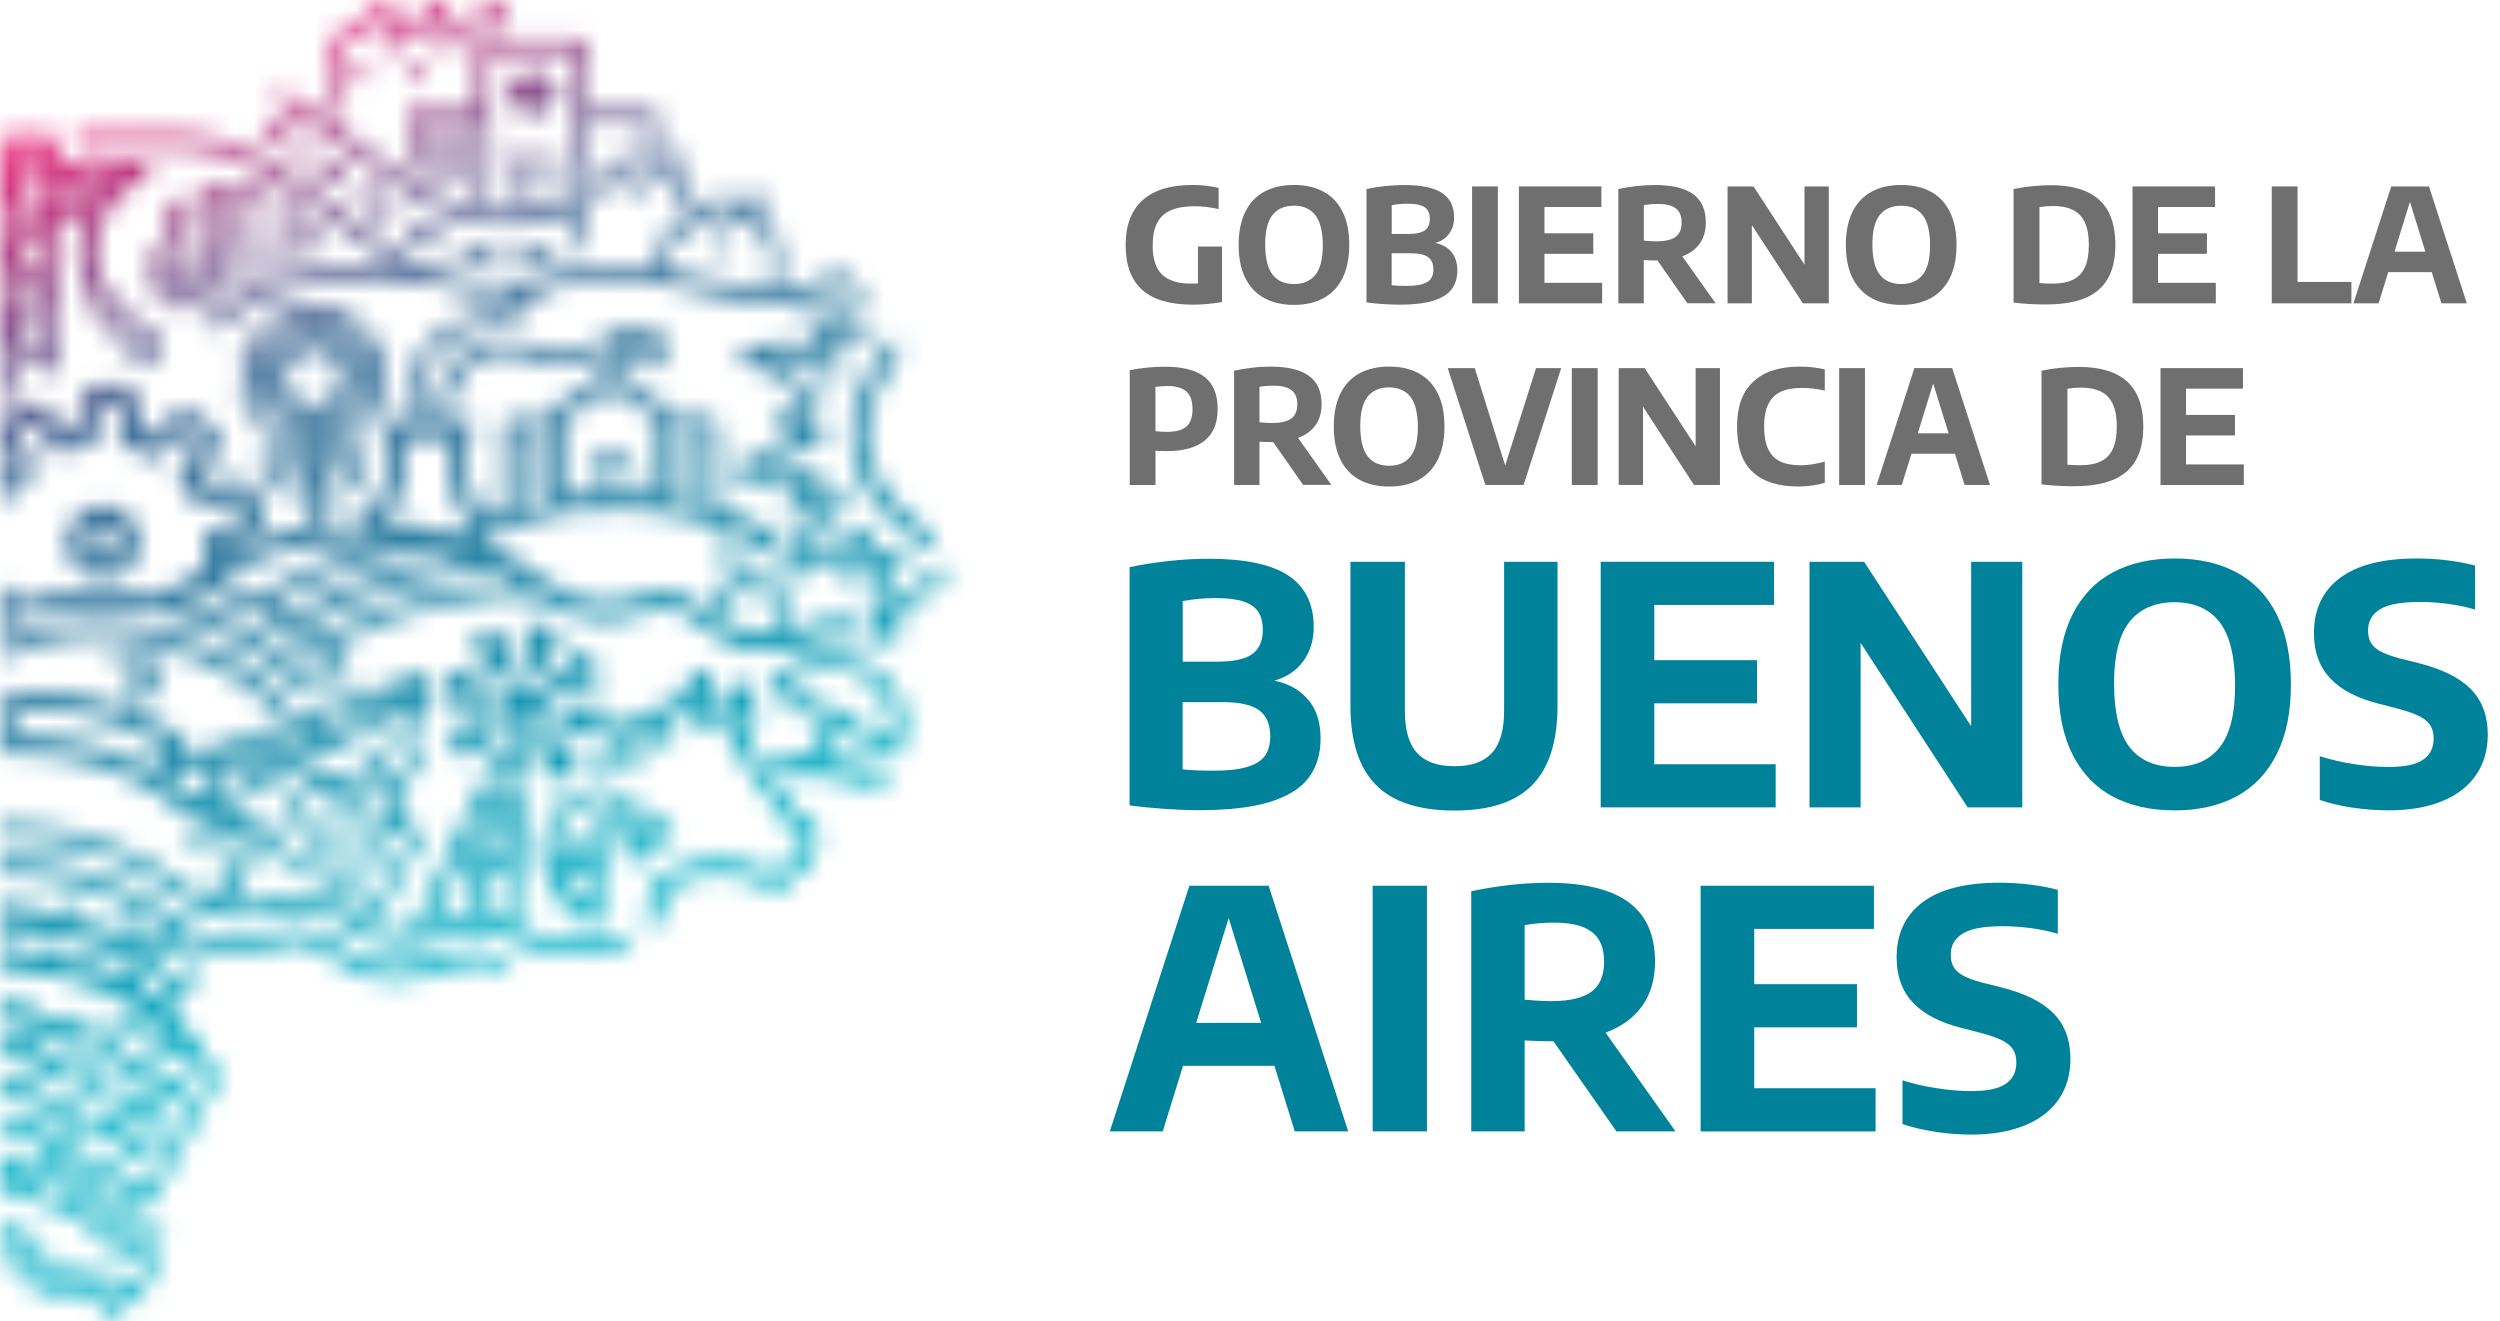 <svg width="123" height="65" viewBox="0 0 123 65" fill="none" xmlns="http://www.w3.org/2000/svg">
<mask id="mask0_84_6846" style="mask-type:luminance" maskUnits="userSpaceOnUse" x="0" y="0" width="47" height="65">
<path d="M0.03 61.634C0.083 61.657 0.129 61.679 0.182 61.71C0.357 61.809 0.827 62.492 1.032 62.796C1.047 62.819 1.76 63.465 2.154 63.64C2.647 63.853 3.664 64.043 3.929 63.997C3.929 63.997 3.929 63.997 3.937 63.997C3.937 63.997 3.99 63.997 4.02 63.989C4.332 63.959 4.635 64.005 4.961 64.172C5.037 64.21 5.174 64.347 5.325 64.514C5.318 64.514 5.31 64.521 5.302 64.529L5.606 65C5.606 65 5.667 64.97 5.697 64.947C5.856 64.856 6.008 64.757 6.145 64.658C6.122 64.635 6.099 64.612 6.076 64.59C5.978 64.483 5.887 64.369 5.788 64.248C5.651 64.081 5.507 63.913 5.325 63.792C4.878 63.495 4.354 63.389 3.884 63.457C3.876 63.457 3.065 63.435 2.632 63.252C2.147 63.047 1.623 62.637 1.267 62.204C1.039 61.93 0.88 61.588 0.577 61.36C0.41 61.231 0.228 61.14 0.038 61.064V61.634H0.03ZM4.825 59.985L5.386 59.286C5.705 59.498 5.978 59.704 6.213 59.894L5.614 60.676C5.386 60.433 5.12 60.205 4.832 59.985M3.626 59.233L4.165 58.556C4.453 58.708 4.734 58.875 4.991 59.035L4.445 59.719C4.187 59.544 3.907 59.385 3.618 59.233M1.927 58.533L2.503 57.812C2.913 57.956 3.338 58.138 3.747 58.343L3.201 59.027C2.784 58.83 2.352 58.67 1.927 58.533ZM1.024 58.298C0.827 58.26 0.622 58.222 0.425 58.199L0.994 57.462C1.092 57.47 1.191 57.485 1.29 57.5C1.525 57.53 1.783 57.591 2.041 57.667L1.449 58.404C1.305 58.366 1.168 58.336 1.032 58.306M0.068 57.781L0.03 58.146V58.746L0.061 58.701C0.326 58.731 0.592 58.769 0.85 58.822C2.61 59.179 4.24 60.015 5.257 61.125C5.295 61.17 5.447 61.299 5.447 61.299C5.833 61.641 6.425 61.938 7.047 62.09C6.865 62.789 6.683 63.085 6.357 63.397C6.236 63.252 6.107 63.108 5.947 63.002C5.5 62.705 4.976 62.599 4.506 62.667C4.498 62.667 3.687 62.644 3.254 62.47C2.769 62.264 2.245 61.854 1.889 61.421C1.661 61.147 1.502 60.806 1.199 60.578C0.85 60.312 0.432 60.167 0.03 60.152V60.691C0.296 60.707 0.546 60.775 0.812 60.935C0.986 61.033 1.456 61.717 1.661 62.021C1.676 62.044 2.39 62.69 2.784 62.865C3.277 63.078 4.294 63.267 4.559 63.222C4.559 63.222 4.559 63.222 4.567 63.222C4.567 63.222 4.62 63.222 4.65 63.214C4.961 63.184 5.265 63.23 5.591 63.397C5.667 63.435 5.803 63.571 5.947 63.739C5.947 63.739 5.932 63.746 5.925 63.754L6.228 64.225C6.228 64.225 6.289 64.195 6.319 64.172C6.319 64.172 6.319 64.172 6.327 64.172L6.342 64.187C6.342 64.187 6.395 64.141 6.418 64.118C6.539 64.043 6.653 63.967 6.767 63.891C6.751 63.875 6.736 63.853 6.713 63.837C7.176 63.351 7.487 62.804 7.631 62.211L7.669 62.044C7.684 61.976 7.715 61.664 7.715 61.664C7.616 61.664 7.518 61.649 7.411 61.626L7.692 61.261L7.927 60.958L8.2 60.623L6.85 60.365L7.518 61.079L7.146 61.565C6.782 61.451 6.372 61.223 6.076 61.026L6.638 60.289L6.994 59.825C6.926 59.78 6.615 59.529 6.547 59.468C5.386 58.533 3.065 57.211 1.373 56.968C1.373 56.968 1.365 56.968 1.358 56.968C1.138 56.938 0.311 56.862 0.091 56.846L0.068 57.796V57.781ZM4.233 55.737C5.553 55.912 6.615 56.702 7.161 57.166L7.548 56.421C6.933 55.897 6.175 55.167 4.643 54.962L4.225 55.737H4.233ZM5.029 54.263C6.349 54.438 7.411 55.22 7.95 55.691L8.344 54.954C7.73 54.43 6.941 53.746 5.416 53.549L5.029 54.263ZM0.061 53.678C0.061 53.678 0.167 53.678 0.174 53.685C1.214 53.997 2.132 54.597 2.556 54.962L2.943 54.24C2.45 53.815 1.29 53.154 0.091 52.827C0.038 53.017 0.068 53.556 0.068 53.67M5.796 52.918C7.115 53.093 8.155 53.83 8.701 54.301L9.095 53.571C8.481 53.047 7.7 52.356 6.175 52.151L5.796 52.918ZM1.328 51.353C1.328 51.353 1.328 51.375 1.328 51.391C0.918 51.254 0.485 51.147 0.061 51.094L0.038 51.55V51.945C1.343 52.12 2.852 52.933 3.391 53.389L3.785 52.667C3.436 52.378 2.776 51.968 1.987 51.641C1.995 51.641 2.003 51.626 2.01 51.618C2.094 51.543 2.314 51.223 2.215 51.155C2.116 51.087 1.912 51.17 1.76 51.269C1.737 51.109 1.684 50.942 1.585 50.912H1.57C1.456 50.912 1.35 51.254 1.343 51.36M0.956 49.309C0.872 49.149 0.713 48.944 0.577 48.959C0.448 48.974 0.516 49.362 0.554 49.468C0.554 49.491 0.569 49.506 0.577 49.529C0.394 49.498 0.212 49.468 0.03 49.445V50.274C1.585 50.524 3.065 51.071 4.286 51.778L4.718 50.98C4.665 50.95 4.643 50.935 4.589 50.904C4.438 50.821 4.286 50.737 4.127 50.661C4.203 50.661 4.278 50.608 4.339 50.539C4.423 50.464 4.65 50.144 4.544 50.076C4.445 50.008 4.233 50.091 4.089 50.19C4.066 50.03 4.013 49.871 3.914 49.84C3.793 49.802 3.679 50.175 3.664 50.281C3.664 50.334 3.656 50.395 3.664 50.448C2.898 50.114 2.079 49.848 1.236 49.658C1.297 49.62 1.328 49.544 1.358 49.468C1.396 49.362 1.456 48.982 1.328 48.959H1.312C1.183 48.959 1.032 49.149 0.956 49.309ZM28.515 43.761C28.424 43.784 28.348 43.845 28.295 43.929C28.25 44.012 28.234 44.111 28.257 44.202C28.28 44.293 28.341 44.369 28.424 44.422C28.477 44.453 28.538 44.468 28.606 44.468C28.636 44.468 28.667 44.468 28.697 44.453C28.788 44.43 28.864 44.369 28.917 44.286C28.963 44.202 28.978 44.103 28.955 44.012C28.932 43.921 28.872 43.845 28.788 43.792C28.735 43.761 28.674 43.746 28.606 43.746C28.576 43.746 28.545 43.746 28.515 43.761ZM5.31 57.272C4.916 57.067 3.656 56.565 3.095 56.337L6.167 50.874C6.615 51.033 7.563 51.368 8.246 51.679C8.481 51.786 8.792 51.976 9.095 52.181C9.505 52.454 9.907 52.758 10.12 52.933L7.222 58.495C6.744 58.169 5.697 57.477 5.31 57.272ZM6.304 46.064C6.304 46.064 6.319 46.064 6.327 46.056C6.342 46.071 6.357 46.087 6.38 46.102C6.357 46.087 6.327 46.079 6.304 46.064ZM0.03 43.032C0.212 43.032 0.387 43.039 0.569 43.055C0.812 43.07 1.062 43.085 1.305 43.108C1.441 43.123 1.585 43.138 1.722 43.154C1.737 43.154 1.76 43.154 1.775 43.154C1.767 43.154 1.828 43.154 1.851 43.161C1.927 43.169 2.003 43.184 2.079 43.191C2.708 43.29 3.33 43.427 3.937 43.609C4.271 43.708 4.605 43.822 4.938 43.951C5.022 43.982 5.105 44.02 5.189 44.05C5.219 44.065 5.257 44.081 5.287 44.088C5.295 44.088 5.302 44.088 5.31 44.096C5.34 44.111 5.371 44.118 5.401 44.134C5.568 44.21 5.735 44.286 5.902 44.369C6.289 44.559 6.66 44.772 7.024 45C7.419 45.251 7.768 45.509 8.109 45.79C8.109 45.79 8.117 45.79 8.124 45.798C8.124 45.798 8.132 45.798 8.14 45.806C7.859 46.049 7.593 46.292 7.351 46.558C7.047 46.391 6.744 46.239 6.425 46.102C6.524 46.132 6.622 46.071 6.706 45.988C6.789 45.912 7.017 45.593 6.911 45.524C6.812 45.456 6.6 45.539 6.456 45.638C6.433 45.479 6.38 45.319 6.281 45.289C6.16 45.251 6.046 45.623 6.031 45.73C6.023 45.798 6.023 45.874 6.038 45.927C5.227 45.585 4.369 45.319 3.482 45.122C3.52 45.091 3.558 45.053 3.588 45.008C3.656 44.916 3.823 44.567 3.709 44.514C3.596 44.461 3.414 44.582 3.285 44.711C3.239 44.559 3.156 44.407 3.049 44.392C2.928 44.377 2.875 44.764 2.883 44.871C2.883 44.916 2.89 44.962 2.905 45.008C2.344 44.901 1.767 44.825 1.183 44.787C1.206 44.749 1.221 44.704 1.244 44.666C1.282 44.559 1.343 44.172 1.221 44.157C1.092 44.141 0.925 44.339 0.85 44.506C0.766 44.346 0.607 44.141 0.47 44.157C0.341 44.172 0.41 44.559 0.44 44.666C0.448 44.696 0.463 44.726 0.478 44.749C0.455 44.749 0.432 44.749 0.41 44.749C0.326 44.749 0.144 44.749 0.053 44.749L0.038 45.752H0.129C0.212 45.752 0.296 45.752 0.379 45.752C2.693 45.828 4.885 46.406 6.706 47.363C6.501 47.652 6.311 47.956 6.152 48.267C5.833 48.1 5.507 47.948 5.174 47.812C5.204 47.789 5.234 47.766 5.265 47.736C5.348 47.66 5.576 47.34 5.469 47.272C5.371 47.204 5.158 47.287 5.014 47.386C4.991 47.226 4.938 47.067 4.84 47.036C4.718 46.998 4.605 47.371 4.589 47.477C4.589 47.515 4.589 47.546 4.589 47.576C4.051 47.386 3.497 47.226 2.928 47.105C2.928 47.097 2.943 47.09 2.943 47.082C3.012 46.991 3.171 46.641 3.057 46.588C2.943 46.535 2.761 46.657 2.632 46.786C2.587 46.634 2.503 46.482 2.397 46.467C2.276 46.451 2.223 46.839 2.23 46.945C2.23 46.961 2.23 46.968 2.23 46.983C1.859 46.922 1.472 46.877 1.092 46.846C1.108 46.816 1.13 46.778 1.138 46.74C1.176 46.634 1.236 46.246 1.115 46.231C0.986 46.216 0.819 46.413 0.736 46.581C0.652 46.413 0.493 46.216 0.364 46.231C0.243 46.246 0.303 46.634 0.341 46.74C0.349 46.763 0.357 46.786 0.364 46.809C0.281 46.809 0.144 46.809 0.076 46.809L0.061 47.698C0.129 47.698 0.288 47.698 0.364 47.698C3.709 47.804 6.759 49.157 8.496 51.201C7.48 50.745 6.22 50.312 6.167 50.289L5.849 50.182L2.61 55.897C2.056 55.448 1.259 54.992 0.083 54.757C0.061 54.757 0.053 54.787 0.046 54.84V55.266C0.046 55.365 0.061 55.448 0.061 55.479C1.032 55.699 1.767 56.094 2.374 56.71H2.382L2.784 56.869C2.799 56.869 4.529 57.553 5.045 57.827C5.553 58.093 6.987 59.103 6.994 59.111L7.366 59.369L10.825 52.849L10.59 52.637C10.59 52.637 10.575 52.614 10.309 52.401L10.226 52.204C9.786 51.292 9.133 50.456 8.314 49.719C8.655 49.187 9.08 48.685 9.573 48.23V47.143C8.769 47.781 8.162 48.404 7.624 49.157C7.411 49.005 7.191 48.853 6.964 48.708C6.994 48.678 7.017 48.64 7.04 48.587C7.1 48.435 7.389 47.918 7.487 47.781C7.684 47.508 7.904 47.249 8.155 46.998C8.405 46.74 8.678 46.497 8.966 46.261C9.763 46.679 10.628 46.961 11.546 46.93C12.061 46.915 12.57 46.816 13.07 46.694C13.412 46.611 13.745 46.497 14.094 46.421C14.132 46.413 14.178 46.406 14.216 46.398C14.216 46.398 14.231 46.398 14.246 46.398C14.261 46.398 14.299 46.398 14.299 46.398C14.383 46.391 14.466 46.383 14.557 46.383C14.747 46.383 14.861 46.391 15.027 46.429C15.695 46.573 16.211 47.059 16.803 47.424C17.394 47.796 18.062 48.085 18.76 48.199C19.116 48.26 19.48 48.283 19.837 48.245C20.216 48.207 20.58 48.108 20.944 48.002C21.255 47.91 21.567 47.827 21.878 47.736C22.128 47.66 22.371 47.576 22.628 47.515C22.765 47.477 22.902 47.454 23.038 47.432C23.038 47.432 23.068 47.432 23.084 47.432C23.114 47.432 23.144 47.432 23.182 47.424C23.258 47.424 23.334 47.424 23.402 47.424C23.44 47.424 23.478 47.424 23.508 47.424C23.508 47.424 23.524 47.424 23.539 47.424C23.607 47.439 23.675 47.454 23.744 47.477C23.751 47.477 23.766 47.477 23.774 47.485C23.774 47.485 23.774 47.485 23.782 47.485C23.812 47.5 23.835 47.515 23.865 47.53C23.91 47.561 23.956 47.584 24.002 47.614C24.039 47.637 24.077 47.66 24.115 47.69C24.517 47.675 24.919 47.652 25.321 47.622C25.086 47.477 24.859 47.325 24.623 47.173C24.404 47.029 24.191 46.885 23.948 46.793C23.668 46.687 23.349 46.679 23.053 46.71C22.507 46.77 21.999 46.968 21.468 47.105C21.111 47.196 20.77 47.318 20.421 47.409C20.057 47.508 19.791 47.553 19.42 47.546C19.336 47.546 19.253 47.546 19.169 47.53C19.131 47.53 19.093 47.53 19.056 47.523C19.04 47.523 19.025 47.523 19.01 47.523C19.01 47.523 18.987 47.523 18.98 47.523C18.813 47.492 18.638 47.462 18.479 47.409C18.13 47.31 17.872 47.204 17.561 47.036C17.258 46.877 16.97 46.687 16.689 46.489C16.401 46.284 16.12 46.079 15.801 45.935C15.445 45.775 15.081 45.684 14.694 45.661C14.314 45.646 13.935 45.714 13.571 45.821C13.268 45.904 12.964 45.988 12.653 46.064C12.532 46.094 12.403 46.117 12.281 46.14C12.221 46.147 12.168 46.163 12.107 46.17C12.077 46.17 12.054 46.178 12.024 46.185C12.024 46.185 12.024 46.185 12.016 46.185C12.001 46.185 11.986 46.185 11.986 46.185C11.75 46.216 11.515 46.223 11.28 46.216C11.159 46.216 11.037 46.201 10.916 46.185C10.916 46.185 10.916 46.185 10.908 46.185C10.878 46.185 10.855 46.178 10.825 46.17C10.757 46.163 10.696 46.147 10.628 46.132C10.362 46.071 10.097 45.988 9.846 45.889C9.831 45.889 9.801 45.874 9.793 45.866C9.763 45.851 9.733 45.836 9.702 45.821C9.626 45.79 9.551 45.752 9.475 45.714C9.331 45.638 9.186 45.562 9.042 45.479C8.944 45.425 8.845 45.365 8.754 45.304C8.754 45.304 8.754 45.304 8.746 45.304C8.693 45.266 8.633 45.236 8.58 45.198C7.358 44.194 5.955 43.457 4.453 42.971C3.269 42.591 2.033 42.378 0.789 42.295C0.546 42.28 0.303 42.272 0.053 42.264V42.971L0.03 43.032ZM2.261 41.391C2.261 41.391 2.261 41.391 2.253 41.391C2.238 41.391 2.223 41.391 2.223 41.391C2.223 41.391 2.23 41.391 2.261 41.391ZM10.044 41.77C10.044 41.983 10.218 42.158 10.431 42.158C10.643 42.158 10.817 41.983 10.817 41.77C10.817 41.558 10.643 41.383 10.431 41.383C10.218 41.383 10.044 41.558 10.044 41.77ZM17.409 42.979L17.895 43.245L18.949 41.307L18.464 41.041L17.409 42.979ZM8.921 41.277C8.921 41.489 9.095 41.664 9.308 41.664C9.52 41.664 9.695 41.489 9.695 41.277C9.695 41.064 9.52 40.889 9.308 40.889C9.095 40.889 8.921 41.064 8.921 41.277ZM16.203 42.318L16.689 42.584L17.743 40.646L17.258 40.38L16.203 42.318ZM14.997 41.664L15.483 41.93L16.537 39.992L16.052 39.726L14.997 41.664ZM28.697 44.681C28.356 44.422 28.007 43.997 27.741 43.526C28.06 43.199 28.561 42.88 29.266 42.994C29.319 43.252 29.365 43.64 29.372 43.731C29.456 44.293 29.319 44.825 29.228 44.894C29.213 44.894 29.198 44.901 29.175 44.901C29.076 44.901 28.91 44.84 28.697 44.681ZM27.946 42.128C28.022 42.075 28.113 42.036 28.159 42.021C28.197 42.014 28.295 41.998 28.386 42.006C28.401 42.097 28.409 42.272 28.363 42.508C28.31 42.523 28.265 42.546 28.212 42.568C28.052 42.371 27.977 42.211 27.946 42.128ZM27.263 41.611V41.596C27.263 41.497 27.317 41.261 27.347 41.14L27.362 41.079C27.362 41.079 27.362 41.064 27.37 41.056C27.514 40.539 27.794 40.099 28.166 39.787C28.477 39.529 28.902 39.362 29.448 39.278C30.199 39.172 31.2 40.198 31.519 40.6C31.58 40.684 31.678 40.73 31.785 40.714C32.103 40.676 32.293 40.76 32.414 40.859H32.407C32.209 40.859 31.982 40.897 31.739 41.018C31.489 41.14 31.307 41.337 31.208 41.596C31.185 41.353 31.307 41.163 31.314 41.147C31.367 41.071 31.375 40.965 31.337 40.882C31.223 40.615 31.011 40.395 30.73 40.274C30.434 40.144 30.085 40.129 29.736 40.228C29.486 40.304 29.289 40.464 29.16 40.699C28.947 41.087 28.932 41.679 29.107 42.386C29.054 42.386 29 42.386 28.947 42.386C28.97 42.12 28.947 41.885 28.917 41.778C28.879 41.634 28.796 41.535 28.674 41.482C28.371 41.36 28.045 41.444 28.007 41.451C27.969 41.459 27.643 41.55 27.438 41.801C27.233 42.059 27.461 42.401 27.537 42.515C27.567 42.553 27.597 42.622 27.635 42.682C27.658 42.728 27.688 42.774 27.711 42.819C27.628 42.872 27.552 42.918 27.476 42.971C27.324 42.591 27.195 42.09 27.248 41.581M29.395 38.716C28.803 38.761 28.257 38.982 27.802 39.346C27.347 39.726 27.013 40.243 26.831 40.859C26.785 40.988 26.71 41.322 26.695 41.543C26.634 42.105 26.74 42.705 27.013 43.336L27.157 43.647C27.468 44.248 27.908 44.802 28.348 45.129C28.689 45.388 28.955 45.464 29.16 45.464C29.266 45.464 29.357 45.441 29.425 45.41C29.858 45.236 30.04 44.612 29.926 43.685C29.911 43.473 29.79 42.728 29.714 42.462C29.645 42.234 29.592 42.014 29.57 41.801C29.57 41.793 29.456 40.919 29.888 40.775C30.29 40.654 30.594 40.79 30.745 40.995C30.707 41.079 30.669 41.193 30.647 41.33C30.601 41.603 30.616 42.006 30.965 42.378C31.087 42.508 31.269 42.546 31.428 42.485C31.587 42.416 31.694 42.264 31.694 42.09C31.694 41.816 31.785 41.626 31.982 41.527C32.255 41.398 32.475 41.413 32.611 41.451C32.771 41.497 32.938 41.444 33.044 41.315C33.142 41.193 33.165 41.033 33.105 40.889C33.006 40.661 32.862 40.471 32.672 40.342C32.452 40.19 32.187 40.122 31.876 40.129C31.246 39.4 30.457 38.837 29.926 38.746C29.896 38.746 29.698 38.701 29.501 38.701C29.463 38.701 29.418 38.701 29.387 38.701M24.199 37.804L24.024 38.138C24.024 38.138 24.024 38.146 24.039 38.154C24.039 38.154 24.055 38.169 24.062 38.176C24.07 38.184 24.085 38.191 24.093 38.207C24.093 38.207 24.093 38.207 24.1 38.207C24.115 38.214 24.123 38.23 24.138 38.237C24.138 38.237 24.138 38.237 24.146 38.237C24.161 38.252 24.176 38.26 24.191 38.275C24.206 38.29 24.229 38.298 24.244 38.313C24.244 38.313 24.244 38.313 24.259 38.321C24.282 38.336 24.297 38.343 24.32 38.359C24.32 38.359 24.328 38.359 24.335 38.366C24.358 38.382 24.381 38.397 24.411 38.404C24.434 38.419 24.464 38.435 24.487 38.442C24.487 38.442 24.495 38.442 24.502 38.45C24.532 38.465 24.555 38.473 24.586 38.488C24.586 38.488 24.601 38.488 24.608 38.488C24.639 38.503 24.669 38.511 24.699 38.526C24.699 38.526 24.768 38.549 24.806 38.556H24.828C24.828 38.556 24.897 38.579 24.935 38.587C24.935 38.587 24.95 38.587 24.957 38.587C24.995 38.587 25.033 38.594 25.079 38.602C25.117 38.602 25.162 38.602 25.2 38.602H25.223C25.223 38.602 25.291 38.602 25.329 38.602C25.329 38.602 25.405 38.602 25.435 38.594C25.443 38.594 25.458 38.594 25.466 38.594C25.496 38.594 25.519 38.587 25.549 38.579C25.564 38.579 25.572 38.579 25.587 38.579C25.625 38.571 25.663 38.564 25.701 38.549V38.488L25.746 36.239C25.625 36.239 25.503 36.223 25.382 36.193C25.268 36.163 25.154 36.117 25.048 36.071L24.168 37.781L24.199 37.804ZM26.285 36.193L26.99 38.382C26.99 38.382 27.946 38.435 28.5 37.485L26.907 35.828C26.732 35.995 26.52 36.125 26.292 36.193M22.098 35.866C22.098 35.866 22.037 36.824 22.993 37.378L24.646 35.783C24.479 35.608 24.351 35.395 24.275 35.167L22.098 35.866ZM27.347 35.061C27.317 35.182 27.271 35.296 27.21 35.41L29.251 36.459C29.251 36.459 29.971 35.821 29.683 34.757L27.392 34.711C27.392 34.825 27.377 34.947 27.347 35.061ZM24.646 34.666C24.646 35.304 25.162 35.821 25.799 35.821C26.436 35.821 26.952 35.304 26.952 34.666C26.952 34.027 26.436 33.511 25.799 33.511C25.162 33.511 24.646 34.027 24.646 34.666ZM34.477 32.91C34.349 32.91 34.227 32.994 34.166 33.108C34.129 33.184 34.091 33.267 34.06 33.343C33.954 33.617 33.84 33.906 33.211 34.21C32.664 34.476 32.346 34.901 32.278 35.425C32.058 35.304 31.83 35.213 31.64 35.175C31.269 35.091 30.852 35.19 30.533 35.425C30.313 35.593 30.176 35.798 30.169 36.003C30.154 36.284 30.358 36.565 30.639 36.816C30.32 36.877 30.009 36.922 29.706 36.961C29.539 37.249 29.342 37.508 29.122 37.751C29.903 37.698 30.73 37.561 31.61 37.348C31.754 37.31 31.86 37.196 31.883 37.044C31.906 36.9 31.838 36.755 31.709 36.679C31.367 36.474 31.018 36.201 30.912 36.049C30.996 35.957 31.238 35.821 31.489 35.874C31.823 35.95 32.278 36.231 32.422 36.459L32.437 36.482C32.634 36.786 32.869 36.694 32.938 36.664C32.953 36.664 33.233 36.512 33.105 36.178C32.748 35.236 33.34 34.954 33.537 34.856C34 34.628 34.273 34.385 34.447 34.157C34.409 34.643 33.947 35.023 33.878 35.084C33.719 35.205 33.696 35.433 33.81 35.585C33.931 35.745 34.159 35.775 34.318 35.661C34.356 35.631 34.713 35.388 35.062 35.615C35.251 35.76 35.418 35.714 35.502 35.676C35.957 35.464 36.23 35.076 36.419 34.711C36.488 34.992 36.526 35.327 36.45 35.585C36.389 35.783 36.291 35.836 36.215 35.859C36.169 35.874 35.926 35.957 35.858 36.185C35.82 36.315 35.858 36.451 35.942 36.55C36.427 37.105 37.087 38.108 37.664 39.005C38.46 40.228 38.764 40.661 38.991 40.79C39.075 40.836 39.173 40.859 39.332 40.897C39.378 40.904 39.439 40.919 39.492 40.935C39.568 41.178 39.439 41.626 39.287 41.953H39.241C39.158 41.983 39.09 42.029 39.037 42.097C38.847 42.348 38.536 42.751 38.414 42.849C38.179 43.047 37.899 42.933 37.451 42.72C37.277 42.637 37.11 42.561 36.95 42.515C36.222 42.333 35.327 42.181 34.242 42.409C33.749 42.508 33.241 42.69 32.74 42.941C32.149 43.237 31.823 44.59 31.709 45.16C31.671 45.357 31.8 45.547 31.997 45.585C32.02 45.585 32.042 45.585 32.065 45.585C32.232 45.585 32.384 45.464 32.422 45.296C32.581 44.498 32.892 43.685 33.066 43.587C33.507 43.366 33.954 43.207 34.386 43.115C35.327 42.918 36.116 43.055 36.768 43.222C36.859 43.245 36.988 43.306 37.133 43.374C37.58 43.594 38.263 43.921 38.877 43.404C39.059 43.252 39.378 42.842 39.53 42.637L39.613 42.614C39.712 42.591 39.795 42.523 39.841 42.439C39.909 42.31 40.508 41.17 40.053 40.464C39.939 40.289 39.734 40.251 39.477 40.19C39.431 40.182 39.37 40.167 39.332 40.16C39.166 39.992 38.665 39.233 38.255 38.609C37.755 37.849 37.201 37.006 36.73 36.398C37.072 36.14 37.239 35.661 37.186 35.038C37.186 35.023 37.041 33.602 36.435 33.526C36.268 33.503 36.063 33.587 35.98 33.83V33.845C35.843 34.21 35.676 34.688 35.319 34.939C35.206 34.886 35.099 34.848 34.986 34.825C35.221 34.339 35.282 33.723 34.811 33.108C34.705 32.941 34.576 32.903 34.477 32.903H34.47M21.915 34.605L24.199 34.651C24.199 34.529 24.214 34.4 24.244 34.278C24.275 34.164 24.312 34.05 24.366 33.951L22.34 32.91C22.34 32.91 21.62 33.549 21.908 34.612M23.516 45.084L24.146 42.606L24.889 42.796L24.722 45.289C24.335 45.16 23.926 45.091 23.516 45.091M22.735 42.249L23.478 42.439L22.788 45.167C22.5 45.228 22.211 45.312 21.923 45.38C21.68 45.441 21.445 45.517 21.21 45.593L22.735 42.249ZM13.799 41.641L15.376 38.739L20.095 41.299L18.517 44.202L13.799 41.641ZM16.431 38.685L18.661 38.366L19.397 40.289L16.431 38.685ZM9.346 39.111C9.027 38.837 8.678 38.579 8.306 38.336L8.344 38.267L10.294 37.576L9.725 39.331C9.49 39.202 9.346 39.111 9.346 39.111ZM11.037 37.546L12.699 38.1L10.461 39.316L11.037 37.538V37.546ZM11.766 37.059L13.708 36.368L13.321 37.576L11.766 37.052V37.059ZM14.474 36.246L15.551 36.55L14.125 37.325L14.474 36.239V36.246ZM1.085 34.878C1.236 34.878 1.388 34.878 1.54 34.878C3.998 34.909 6.342 35.6 8.132 36.809L7.593 37.804L7.48 37.842C5.811 36.938 3.808 36.353 1.987 36.216C1.449 36.178 0.91 36.163 0.379 36.185L1.085 34.871V34.878ZM15.369 35.783L19.958 34.149L16.416 36.079L15.369 35.783ZM6.903 33.86L6.342 34.894C4.878 34.324 3.247 34.012 1.563 33.989C1.563 33.989 1.548 33.989 1.54 33.989C1.206 33.989 0.872 33.989 0.539 34.012L0.038 34.947V34.962L0.03 37.09C0.622 37.059 1.229 37.059 1.828 37.105C4.544 37.31 7.153 38.328 8.898 39.909C8.966 39.97 9.217 40.144 9.217 40.144C9.862 40.615 10.81 40.973 11.781 41.087C11.591 42.629 11.227 43.23 10.317 44.194C10.188 44.141 10.066 44.088 9.915 44.012C9.596 43.853 9.293 43.67 8.997 43.48C7.775 42.477 6.372 41.74 4.87 41.254C3.687 40.874 2.45 40.654 1.206 40.578C0.812 40.555 0.417 40.539 0.023 40.547V41.254C0.357 41.254 0.683 41.254 1.009 41.277C1.252 41.292 1.502 41.307 1.745 41.33C1.881 41.345 2.025 41.36 2.162 41.375C2.185 41.375 2.215 41.375 2.245 41.383C2.261 41.383 2.283 41.383 2.291 41.383C2.367 41.391 2.443 41.406 2.518 41.413C3.148 41.512 3.77 41.649 4.377 41.831C4.718 41.93 5.045 42.044 5.378 42.173C5.462 42.204 5.545 42.242 5.629 42.272C5.659 42.287 5.697 42.302 5.727 42.318C5.735 42.318 5.742 42.318 5.75 42.318C5.78 42.333 5.811 42.348 5.841 42.356C6.008 42.432 6.175 42.508 6.342 42.591C6.729 42.781 7.108 42.994 7.464 43.222C7.859 43.473 8.208 43.731 8.549 44.012C8.549 44.012 8.557 44.012 8.564 44.02C8.58 44.035 8.602 44.05 8.625 44.065C9.535 44.651 10.544 45.137 11.644 45.182C12.092 45.205 12.532 45.152 12.972 45.068C13.199 45.023 13.434 44.977 13.662 44.916C13.981 44.84 14.284 44.726 14.61 44.666C15.156 44.567 15.733 44.696 16.226 44.992C16.484 45.144 16.719 45.327 16.962 45.502C17.22 45.676 17.485 45.836 17.758 45.973C18.335 46.254 18.942 46.451 19.587 46.512C20.14 46.565 20.671 46.459 21.195 46.315C21.301 46.284 21.407 46.254 21.513 46.223C21.786 46.14 22.067 46.064 22.34 45.988C22.401 45.973 22.454 45.958 22.515 45.942C22.537 45.942 22.568 45.927 22.59 45.919C22.712 45.889 22.841 45.859 22.97 45.828C23.015 45.821 23.061 45.813 23.106 45.806C23.122 45.806 23.144 45.806 23.152 45.806C23.19 45.806 23.228 45.798 23.266 45.798C23.288 45.798 23.311 45.798 23.334 45.798C23.448 45.798 23.561 45.79 23.668 45.798C23.744 45.798 23.819 45.806 23.895 45.821C23.91 45.821 23.933 45.821 23.941 45.821C23.979 45.821 24.024 45.836 24.07 45.843C24.259 45.882 24.442 45.935 24.616 45.995C24.631 45.995 24.646 46.011 24.669 46.018C24.783 46.064 24.904 46.109 25.018 46.155C25.079 46.178 25.132 46.201 25.185 46.223C25.208 46.231 25.223 46.239 25.246 46.246C25.253 46.246 25.299 46.269 25.306 46.269C25.314 46.269 25.329 46.277 25.337 46.284C25.541 46.375 25.754 46.459 25.959 46.543C26.406 46.725 26.877 46.862 27.347 46.953C27.749 47.029 28.136 47.044 28.545 46.953C28.743 46.907 28.94 46.846 29.137 46.793C29.259 46.763 29.387 46.725 29.509 46.694C29.554 46.687 29.6 46.679 29.638 46.664C29.668 46.664 29.698 46.664 29.721 46.664C29.774 46.664 29.82 46.664 29.865 46.664C29.881 46.664 29.896 46.664 29.911 46.664C29.896 46.664 29.956 46.664 29.964 46.672C30.078 46.694 30.192 46.725 30.305 46.77C30.609 46.687 30.912 46.603 31.2 46.52C30.897 46.223 30.48 46.033 30.07 45.973C29.843 45.942 29.615 45.935 29.387 45.988C29.137 46.041 28.894 46.117 28.652 46.185C28.485 46.231 28.318 46.277 28.151 46.307C28.151 46.307 28.113 46.307 28.09 46.307C28.045 46.307 28.007 46.307 27.961 46.307C27.87 46.307 27.779 46.299 27.696 46.292C27.749 46.292 27.62 46.277 27.597 46.277C27.544 46.269 27.483 46.254 27.43 46.246C27.286 46.216 27.15 46.185 27.006 46.147C26.778 46.087 26.543 46.011 26.323 45.927C26.209 45.882 26.095 45.843 25.989 45.79C25.966 45.783 25.944 45.775 25.921 45.76C25.905 45.76 25.905 45.752 25.898 45.752C25.898 45.752 25.883 45.752 25.875 45.745C25.814 45.722 25.754 45.691 25.701 45.669C25.595 45.623 25.488 45.578 25.375 45.532L25.799 38.989C25.602 39.043 25.405 39.065 25.215 39.065C25.177 39.065 25.147 39.065 25.109 39.065L24.919 42.082L24.297 41.922L25.018 39.058C24.76 39.035 24.54 38.967 24.351 38.883L23.63 41.748L23.008 41.588L24.275 38.845C23.971 38.701 23.774 38.518 23.698 38.442L20.497 45.418C20.436 45.547 20.383 45.654 20.322 45.775C20.254 45.783 20.193 45.79 20.102 45.798C19.966 45.806 19.822 45.806 19.685 45.798C19.625 45.798 19.571 45.79 19.526 45.783C19.45 45.775 19.382 45.76 19.291 45.745C18.987 45.691 18.691 45.593 18.411 45.486C18.396 45.486 18.388 45.479 18.38 45.479C18.38 45.479 18.365 45.479 18.35 45.464C18.327 45.456 18.305 45.441 18.282 45.433C18.213 45.403 18.145 45.365 18.069 45.334C17.933 45.266 17.796 45.19 17.66 45.114C17.394 44.954 17.144 44.764 16.886 44.59C16.34 44.21 15.756 43.951 15.088 43.921C14.451 43.891 13.852 44.134 13.245 44.278C13.032 44.324 12.812 44.377 12.592 44.407C12.539 44.415 12.494 44.422 12.441 44.43C12.441 44.43 12.441 44.43 12.433 44.43C12.41 44.43 12.38 44.43 12.357 44.438C12.251 44.453 12.145 44.461 12.039 44.461C11.803 44.468 11.576 44.461 11.348 44.438C11.348 44.438 11.348 44.438 11.341 44.438C11.341 44.438 11.265 44.43 11.235 44.422C12.061 43.412 12.555 42.28 12.684 41.094L12.706 40.821C12.706 40.707 12.714 40.593 12.714 40.479H12.706V40.198C12.501 40.213 12.289 40.213 12.077 40.198C11.705 40.167 11.28 40.038 10.87 39.871L20.292 34.734L19.495 36.246C19.42 36.383 19.473 36.55 19.609 36.618L19.731 36.687C20.064 36.869 20.186 37.287 20.004 37.622C19.822 37.956 19.404 38.078 19.071 37.895C18.737 37.713 18.616 37.295 18.798 36.961L18.312 36.694C18.13 37.029 18.115 37.424 18.267 37.774L15.589 38.199L15.407 38.1C15.278 38.024 15.103 38.078 15.035 38.207L13.192 41.596C13.116 41.733 13.169 41.9 13.298 41.968L18.502 44.795C18.638 44.871 18.805 44.818 18.873 44.681L20.717 41.292C20.793 41.155 20.74 40.988 20.611 40.919L20.186 40.691L19.442 38.526C20.125 38.503 20.656 37.933 20.641 37.257C20.626 36.869 20.436 36.505 20.11 36.277L21.263 34.21H21.278L20.96 33.039L8.845 37.34L8.86 37.31L9.3 36.489C9.164 36.421 9.08 36.375 9.08 36.375C8.913 36.246 8.731 36.125 8.557 36.003C8.033 35.654 7.457 35.349 6.858 35.084L7.328 34.217L7.753 33.435L8.261 32.576L5.265 32.386L6.911 33.845L6.903 33.86ZM38.71 33.701C39.272 33.169 40.038 32.865 40.865 32.865C42.519 32.865 43.869 34.103 43.869 35.623C43.869 35.889 43.823 36.147 43.747 36.398C43.224 35.935 42.64 35.676 42.154 35.699C41.767 35.068 40.774 34.567 40.061 34.635C39.833 34.422 39.317 33.974 38.71 33.701ZM38.028 33.48C38.028 33.48 38.013 33.48 38.005 33.48V33.518C37.922 33.609 37.853 33.701 37.785 33.799L37.914 34.118C38.801 34.248 39.719 35.198 39.727 35.205L39.863 35.349L40.053 35.296C40.228 35.243 40.493 35.296 40.751 35.403L39.765 37.226C39.636 37.226 39.507 37.219 39.378 37.211C39.302 37.211 39.219 37.211 39.143 37.211C38.961 37.211 38.779 37.211 38.597 37.211C38.384 37.211 38.172 37.204 37.952 37.211L38.627 38.1C38.991 38.1 39.575 38.1 39.871 38.123C39.901 38.123 39.932 38.123 39.962 38.123C40.288 38.146 40.614 38.176 40.941 38.222C41.73 38.336 42.496 38.518 43.224 38.754C43.398 38.48 43.581 38.245 43.755 38.002C42.723 37.637 41.616 37.386 40.47 37.272L41.312 35.714C41.479 35.843 41.608 35.988 41.661 36.132L41.752 36.451L42.063 36.36C42.367 36.269 42.928 36.482 43.467 37.014L43.489 37.029C43.573 37.112 43.656 37.204 43.732 37.302L44.005 37.363C44.339 36.839 44.521 36.239 44.521 35.623C44.521 33.746 42.883 32.219 40.872 32.219C39.757 32.219 38.726 32.69 38.035 33.488M26.952 33.564C27.119 33.739 27.248 33.951 27.317 34.187L29.494 33.488C29.494 33.488 29.554 32.53 28.599 31.976L26.952 33.564ZM23.099 31.869L24.677 33.518C24.851 33.351 25.064 33.222 25.299 33.146L24.601 30.98C24.601 30.98 24.593 30.98 24.57 30.98C24.404 30.98 23.584 31.026 23.091 31.877M25.875 30.783L25.83 33.062C25.951 33.062 26.072 33.078 26.186 33.108C26.308 33.138 26.421 33.184 26.528 33.237L27.567 31.208C27.567 31.208 27.127 30.707 26.361 30.707C26.209 30.707 26.042 30.73 25.868 30.775M0.03 31.527V32.432C2.321 31.163 5.166 31.087 7.404 31.672C9.748 32.204 12.19 33.48 13.488 34.954L14.292 34.673C12.934 32.964 10.218 31.489 7.578 30.889C6.706 30.661 5.75 30.54 4.779 30.54C3.163 30.54 1.494 30.859 0.03 31.52M35.82 28.518C35.706 28.571 35.631 28.655 35.562 28.731C35.282 29.073 35.069 29.476 34.94 29.901C34.955 29.909 34.971 29.924 34.978 29.932C35.031 29.97 35.092 30.015 35.153 30.053C35.266 30.129 35.38 30.198 35.502 30.266C35.517 30.213 35.517 30.16 35.532 30.106C35.631 29.757 35.805 29.415 36.04 29.134C36.063 29.103 36.071 29.096 36.078 29.088C36.101 29.088 36.139 29.088 36.169 29.088L37.633 29.164C37.633 29.164 37.702 29.164 37.717 29.164C37.724 29.172 37.739 29.187 37.755 29.217C37.959 29.521 38.103 29.871 38.164 30.236C38.202 30.441 38.202 30.638 38.179 30.821L38.157 30.98C38.377 30.957 38.612 30.912 38.817 30.866V30.783C38.847 30.517 38.817 30.281 38.794 30.122C38.71 29.673 38.536 29.24 38.286 28.86C38.225 28.777 38.157 28.685 38.05 28.625C37.914 28.541 37.762 28.533 37.671 28.526L36.207 28.45C36.207 28.45 36.146 28.45 36.116 28.45C36.033 28.45 35.926 28.457 35.82 28.511M35.282 26.482C35.228 26.52 35.198 26.573 35.198 26.641C35.198 26.71 35.213 26.77 35.266 26.816L35.358 26.907C35.456 27.006 35.555 27.113 35.653 27.211C35.669 27.226 35.676 27.242 35.684 27.257C35.631 27.31 35.593 27.378 35.593 27.454C35.593 27.53 35.623 27.614 35.684 27.667C35.744 27.72 35.813 27.751 35.889 27.766C35.957 27.948 36.033 28.123 36.101 28.298C36.116 28.336 36.154 28.374 36.2 28.381C36.26 28.381 36.321 28.381 36.389 28.389H36.586L36.548 28.26C36.548 28.237 36.541 28.214 36.533 28.199C36.465 28.024 36.389 27.842 36.321 27.66C36.389 27.591 36.412 27.508 36.397 27.409C36.374 27.295 36.283 27.204 36.169 27.181C36.131 27.173 36.116 27.158 36.093 27.105C36.078 27.052 36.055 26.998 36.017 26.96C35.866 26.801 35.706 26.641 35.562 26.497C35.524 26.459 35.471 26.436 35.411 26.436C35.365 26.436 35.312 26.451 35.274 26.482M4.536 27.097C4.423 26.953 4.377 26.77 4.4 26.588C4.445 26.246 4.741 25.988 5.082 25.988C5.113 25.988 5.143 25.988 5.174 25.988C5.356 26.011 5.515 26.102 5.629 26.254C5.742 26.398 5.788 26.581 5.765 26.763C5.742 26.945 5.644 27.113 5.5 27.226C5.356 27.34 5.174 27.386 4.991 27.363C4.809 27.34 4.65 27.242 4.536 27.097ZM3.975 25.243C3.596 25.54 3.353 25.965 3.285 26.436C3.156 27.424 3.854 28.336 4.84 28.473C4.923 28.48 4.999 28.488 5.075 28.488C5.978 28.488 6.751 27.812 6.865 26.915C6.926 26.436 6.804 25.957 6.509 25.578C6.213 25.198 5.788 24.947 5.31 24.886C5.227 24.878 5.151 24.871 5.067 24.871C4.673 24.871 4.286 25 3.967 25.251M25.89 23.822H26.603V23.108H25.89V23.822ZM33.507 23.822H34.212V23.108H33.507V23.822ZM25.89 22.637H26.603V21.93H25.89V22.637ZM33.507 22.637H34.212V21.93H33.507V22.637ZM43.861 16.717C43.861 16.717 43.854 16.725 43.846 16.733C42.253 18.617 41.608 20.486 41.934 22.287C42.45 25.137 45.196 26.748 45.386 26.854C45.439 26.884 45.727 27.059 46.145 27.249C45.917 26.884 45.742 26.489 45.629 26.064C45.067 25.699 43.11 24.308 42.716 22.151C42.458 20.714 42.936 19.195 44.142 17.637C44.157 17.523 44.157 17.416 44.157 17.295C44.157 17.021 44.127 16.763 44.066 16.505C43.937 16.626 43.861 16.71 43.854 16.717M41.532 15.144C41.532 15.213 41.532 15.281 41.525 15.357C41.51 15.532 41.502 15.714 41.54 15.912C40.933 15.631 40.372 15.502 39.78 15.509C39.643 15.509 39.522 15.593 39.477 15.722C39.431 15.851 39.461 15.988 39.56 16.079C40.121 16.581 40.577 17.037 40.675 17.652C40.25 17.416 39.818 17.211 39.363 17.044C38.316 16.649 37.368 16.953 36.511 17.348C36.389 17.401 36.321 17.523 36.321 17.652C36.321 17.781 36.397 17.895 36.518 17.948C36.632 17.994 36.746 18.009 36.814 18.024C37.299 18.093 37.777 18.169 38.21 18.374C38.384 18.457 38.475 18.533 38.521 18.632C38.726 19.081 39.037 19.46 39.514 19.81C39.386 19.886 39.264 19.992 39.173 20.129C39.059 20.296 38.915 20.357 38.635 20.334C38.377 20.266 38.248 20.418 38.202 20.486C38.149 20.57 38.081 20.745 38.225 20.957C38.46 21.353 38.824 21.543 39.279 21.512C39.12 21.588 38.961 21.657 38.794 21.702C38.27 21.846 37.671 22.044 37.178 22.515C37.079 22.606 36.943 22.667 36.761 22.682C36.753 22.682 36.746 22.682 36.738 22.682C36.397 22.652 36.283 22.834 36.245 22.948C36.146 23.23 36.336 23.442 36.435 23.549C36.564 23.685 36.723 23.769 36.92 23.784C37.125 23.807 37.307 23.777 37.466 23.746C38.043 23.64 38.566 23.632 39.075 23.746C39.188 23.769 39.31 23.784 39.431 23.792C39.378 23.883 39.34 23.989 39.31 24.096C39.219 24.384 39.112 24.521 38.915 24.59C38.672 24.666 38.619 24.84 38.612 24.909C38.597 24.985 38.597 25.167 38.809 25.327C39.112 25.555 39.423 25.418 39.575 25.349C39.803 25.243 40 25.106 40.19 24.97C40.235 24.939 40.281 24.901 40.326 24.871L40.356 24.848C40.356 24.848 40.44 24.795 40.447 24.787C40.577 24.787 40.698 24.787 40.812 24.795C40.577 25.129 40.311 25.441 40 25.752C39.901 25.851 39.795 25.95 39.689 26.049C39.454 26.269 39.203 26.497 38.991 26.77C38.65 27.211 38.483 27.705 38.483 28.23C38.483 28.328 38.528 28.419 38.604 28.48C38.68 28.541 38.779 28.564 38.87 28.549C39.021 28.518 39.12 28.45 39.181 28.404L39.241 28.366C39.598 28.123 39.939 27.895 40.319 27.751C40.706 27.606 41.108 27.447 41.502 27.264C41.54 27.242 41.585 27.226 41.623 27.204C41.472 27.53 41.396 27.91 41.464 28.359C41.487 28.473 41.555 28.564 41.661 28.609C41.767 28.655 41.881 28.64 41.972 28.579C42.488 28.214 42.958 27.933 43.459 27.758C43.178 28.23 42.913 28.731 42.845 29.331C42.754 30.084 43.224 31.482 43.581 31.793C43.672 31.877 43.808 31.892 43.922 31.846C44.036 31.793 44.111 31.687 44.119 31.565C44.142 31.223 44.172 30.904 44.218 30.57C44.294 30.053 44.521 29.757 44.953 29.59C45.249 29.483 45.553 29.354 45.811 29.119L45.894 29.043C46.016 28.929 46.16 28.799 46.289 28.663C46.357 28.594 46.418 28.533 46.463 28.488C46.433 28.222 46.364 27.971 46.281 27.728C46.213 27.796 46.16 27.865 46.129 27.895C45.985 28.07 45.644 28.389 45.454 28.564L45.363 28.647C45.196 28.807 44.961 28.898 44.726 28.989C44.119 29.217 43.74 29.658 43.603 30.319C43.52 30 43.467 29.666 43.497 29.422C43.565 28.845 43.869 28.359 44.195 27.834C44.271 27.705 44.354 27.576 44.43 27.447C44.491 27.34 44.491 27.204 44.43 27.105C44.362 26.998 44.24 26.945 44.119 26.96C43.376 27.044 42.731 27.34 42.147 27.705C42.253 27.325 42.526 27.014 42.83 26.664C42.867 26.619 42.913 26.573 42.951 26.52C43.05 26.398 43.057 26.223 42.951 26.102C42.852 25.98 42.685 25.942 42.541 26.018C42.086 26.261 41.654 26.482 41.214 26.695C40.842 26.869 40.455 27.021 40.083 27.158C39.788 27.272 39.522 27.416 39.264 27.584C39.325 27.447 39.401 27.318 39.499 27.189C39.674 26.96 39.894 26.755 40.121 26.55C40.228 26.451 40.341 26.345 40.455 26.239C40.918 25.775 41.297 25.296 41.616 24.772C41.669 24.689 41.676 24.582 41.646 24.491C41.608 24.4 41.54 24.324 41.441 24.293C41.115 24.187 40.774 24.141 40.402 24.157C40.205 24.164 40.068 24.263 39.97 24.339L39.939 24.362C39.939 24.362 39.916 24.377 39.909 24.384C39.909 24.362 39.924 24.339 39.932 24.316C40 24.088 40.129 23.898 40.319 23.754C40.341 23.739 40.356 23.716 40.379 23.693C40.508 23.526 40.463 23.366 40.44 23.313C40.417 23.252 40.334 23.116 40.121 23.093C40.083 23.093 40.038 23.093 40 23.1C39.742 23.176 39.477 23.184 39.211 23.131C38.688 23.017 38.149 23.009 37.565 23.093C37.595 23.07 37.618 23.047 37.641 23.024C37.982 22.698 38.407 22.53 38.976 22.371C39.325 22.272 39.628 22.113 39.924 21.96C40.023 21.907 40.129 21.854 40.228 21.801C40.463 21.687 40.501 21.52 40.501 21.429C40.501 21.315 40.455 21.155 40.228 21.041C39.924 20.881 39.613 20.874 39.317 20.897C39.461 20.821 39.598 20.707 39.712 20.532C39.803 20.395 39.985 20.334 40.273 20.243H40.303C40.425 20.198 40.516 20.091 40.531 19.962C40.546 19.84 40.493 19.711 40.387 19.643C40.334 19.613 40.281 19.575 40.235 19.544C40.136 19.483 40.053 19.422 39.97 19.369C39.552 19.065 39.279 18.761 39.12 18.397C38.976 18.07 38.688 17.903 38.49 17.812C38.293 17.72 38.088 17.644 37.891 17.591C38.308 17.515 38.71 17.53 39.135 17.682C39.681 17.887 40.205 18.146 40.698 18.45C40.743 18.488 40.872 18.594 41.062 18.556C41.199 18.533 41.305 18.419 41.32 18.275C41.426 17.447 41.138 16.839 40.69 16.315C41.115 16.436 41.547 16.649 42.041 16.968C42.169 17.052 42.336 17.037 42.45 16.922C42.564 16.816 42.579 16.641 42.496 16.512C42.336 16.269 42.329 16.246 42.291 16.125C42.268 16.071 42.245 15.995 42.2 15.889C42.147 15.76 42.162 15.6 42.169 15.425C42.169 15.342 42.185 15.258 42.185 15.167C42.185 14.871 42.314 14.544 42.465 14.225C42.314 14.096 42.139 13.951 41.95 13.799C41.73 14.232 41.532 14.688 41.532 15.16M26.831 12.029C26.512 12.09 26.171 12.135 25.814 12.166L25.458 12.196L25.519 12.903L25.875 12.872C26.255 12.842 26.626 12.789 26.968 12.72L27.317 12.652L27.18 11.953L26.831 12.021V12.029ZM22.598 12.614L22.939 12.698C23.311 12.789 23.683 12.85 24.039 12.88L24.396 12.91L24.457 12.204L24.1 12.173C23.782 12.143 23.448 12.09 23.106 12.006L22.757 11.922L22.59 12.614H22.598ZM35.077 12.249H35.79V11.535H35.077V12.249ZM15.46 12.31H16.014V11.277C15.832 11.14 15.649 10.995 15.467 10.859V12.31H15.46ZM19.913 11.436L20.224 11.611C20.542 11.786 20.869 11.953 21.202 12.105L21.529 12.249L21.817 11.603L21.491 11.459C21.172 11.322 20.869 11.163 20.565 10.995L20.254 10.821L19.905 11.444L19.913 11.436ZM14.072 10.106V12.31H14.618V10.243C14.557 10.198 14.489 10.152 14.428 10.106H14.072ZM12.699 12.302H13.252V10.099H12.706V12.302H12.699ZM11.326 10.099V12.302H11.872V10.099H11.326ZM30.806 10.015H31.519V9.301H30.806V10.015ZM17.538 9.795L17.827 10C18.032 10.144 18.168 10.243 18.168 10.243L18.995 10.813L19.397 10.228L18.57 9.666C18.57 9.666 18.433 9.574 18.229 9.422L17.94 9.217L17.531 9.795H17.538ZM8.572 14.225C8.572 13.989 8.762 13.799 8.997 13.799C9.232 13.799 9.422 13.989 9.422 14.225C9.422 14.46 9.232 14.65 8.997 14.65C8.762 14.65 8.572 14.46 8.572 14.225ZM8.693 10.608V10.593C8.693 10.486 8.777 10.395 8.883 10.395H10.097V11.74H8.602L8.693 10.608ZM10.385 9.073C10.218 9.073 10.089 9.21 10.089 9.369V9.802H8.875C8.443 9.802 8.094 10.152 8.094 10.578L7.98 11.907L7.692 12.196C7.495 12.394 7.48 12.713 7.48 12.774V14.225C7.48 14.392 7.616 14.521 7.775 14.521H8.003C8.132 14.947 8.526 15.251 8.982 15.251C9.543 15.251 10.006 14.787 10.006 14.225C10.006 13.663 9.543 13.199 8.982 13.199C8.587 13.199 8.238 13.427 8.071 13.761V13.313H8.193C8.36 13.313 8.489 13.176 8.489 13.017C8.489 12.857 8.352 12.72 8.193 12.72H8.079C8.079 12.682 8.094 12.637 8.109 12.622L8.382 12.348H10.074V14.232C10.074 14.4 10.21 14.529 10.37 14.529H10.734C11.03 14.316 11.348 14.118 11.675 13.936C11.675 13.936 11.682 13.936 11.69 13.929H10.666V13.313H13.048C13.745 13.055 14.489 12.85 15.285 12.713H10.666V9.673H13.776C13.472 9.468 13.154 9.271 12.82 9.073H10.37H10.385ZM21.081 8.495H22.993V7.781H21.081V8.495ZM26.983 7.766H24.737V8.176H25.147V10.061C25.284 10.061 25.42 10.046 25.557 10.03V8.176H26.785V9.81C26.922 9.78 27.059 9.742 27.195 9.704V8.184H27.605V7.774H26.99L26.983 7.766ZM15.248 8.108L15.536 8.321C15.665 8.419 15.794 8.511 15.907 8.602C16.014 8.685 16.18 8.807 16.393 8.967L16.681 9.179L17.098 8.609L16.81 8.397C16.605 8.245 16.446 8.131 16.34 8.047C16.218 7.956 16.097 7.857 15.96 7.758L15.672 7.546L15.255 8.116L15.248 8.108ZM5.5 15.813C5.295 15.578 5.158 15.312 5.128 15C5.439 15.068 5.689 15.228 5.894 15.463L5.932 15.502L5.538 15.859L5.5 15.821V15.813ZM0.888 16.094L2.116 14.924V17.31L0.888 16.094ZM0.736 13.26L1.919 14.149L0.736 15.281V13.26ZM0.956 12.553L2.116 11.611V13.419L0.956 12.553ZM0.736 9.924L1.912 10.882L0.736 11.839V9.924ZM2.807 9.05L3.793 9.764L2.807 10.296V9.05ZM3.512 8.708L5.591 8.685C5.492 8.769 5.401 8.86 5.31 8.951L4.468 9.407L3.512 8.708ZM0.903 9.164L2.109 7.971V10.144L0.903 9.164ZM0.736 7.34H1.767L0.736 8.359V7.34ZM0.387 6.649L0.038 6.998V19.856L0.463 19.552L0.736 19.392V16.922L2.215 18.389L2.807 18.146V11.094L4.332 10.266C4.157 10.608 4.028 10.965 3.945 11.337C3.52 13.283 4.544 14.909 4.582 14.977H4.597C4.62 15.41 4.802 15.836 5.105 16.17L5.318 16.406C5.424 16.52 5.568 16.527 5.689 16.421L5.887 16.246L6.236 16.634C6.342 16.748 6.486 16.755 6.607 16.649C6.827 16.451 7.161 16.467 7.351 16.679C7.54 16.892 7.518 17.226 7.305 17.424C7.085 17.622 6.759 17.606 6.562 17.394C6.456 17.28 6.311 17.272 6.19 17.378C6.069 17.485 6.061 17.637 6.167 17.751C6.547 18.176 7.214 18.207 7.646 17.812C8.079 17.424 8.124 16.755 7.738 16.33C7.419 15.973 6.896 15.897 6.478 16.117L6.281 15.897L6.478 15.722C6.6 15.616 6.607 15.463 6.501 15.35L6.289 15.122C6.023 14.825 5.689 14.628 5.31 14.529L5.34 14.514C5.257 14.384 3.459 11.451 6.501 9.111L7.373 8.64L7.207 7.986L2.814 8.04V7.014L2.465 6.664H0.394L0.387 6.649ZM21.081 7.302H22.993V6.588H21.081V7.302ZM12.843 6.725L13.161 6.877C13.465 7.021 13.776 7.188 14.079 7.363L14.383 7.538L14.739 6.922L14.436 6.74C14.117 6.558 13.791 6.383 13.472 6.231L13.154 6.079L12.843 6.717V6.725ZM15.043 30.897L15.081 30.866C15.255 30.722 15.46 30.578 15.695 30.433C17.554 29.286 21.931 27.895 24.366 27.986C24.745 28.184 25.117 28.397 25.458 28.632C22.902 28.518 18.654 29.666 16.628 30.889C16.423 31.011 16.241 31.132 16.082 31.261C16.082 31.261 15.885 31.413 15.756 31.512C15.528 31.307 15.285 31.109 15.035 30.912M13.533 29.84C13.692 29.704 13.874 29.559 14.087 29.415C15.786 28.283 19.078 27.189 21.377 26.922C21.468 26.945 21.551 26.96 21.635 26.983C21.999 27.067 22.348 27.173 22.697 27.287C22.72 27.295 22.75 27.302 22.773 27.318C20.239 27.553 16.84 28.731 15.088 29.878C14.899 30.008 14.724 30.129 14.572 30.258C14.55 30.281 14.466 30.349 14.383 30.418C14.102 30.22 13.821 30.03 13.525 29.848M10.855 28.503C11.174 28.298 11.508 28.108 11.849 27.933C13.017 27.348 14.33 26.938 15.718 26.74C16.036 26.695 16.363 26.657 16.696 26.641C16.719 26.641 16.75 26.641 16.787 26.641C17.083 26.626 17.667 26.619 18.032 26.619C18.213 26.619 18.343 26.619 18.343 26.619C18.502 26.619 18.654 26.619 18.813 26.619C16.787 27.158 14.671 28.024 13.427 28.906C13.222 29.05 13.04 29.195 12.888 29.346C12.866 29.369 12.835 29.392 12.812 29.422C12.16 29.058 11.492 28.746 10.848 28.511M13.366 22.963H14.003C14.496 22.963 14.937 23.283 15.088 23.754V23.83H14.474C13.95 23.83 13.495 23.473 13.366 22.963ZM15.794 23.685C15.968 23.252 16.385 22.971 16.856 22.971H17.493C17.364 23.473 16.909 23.837 16.385 23.837H15.801V23.685H15.794ZM29.425 23.108C29.425 22.751 29.714 22.454 30.07 22.454C30.427 22.454 30.723 22.743 30.723 23.1V24.233C30.586 24.233 30.449 24.233 30.313 24.233C30.025 24.225 29.729 24.225 29.433 24.233V23.1L29.425 23.108ZM22.234 26.216C21.688 26.071 21.134 25.95 20.565 25.874C20.209 25.821 19.852 25.783 19.488 25.76C19.268 25.745 19.056 25.737 18.836 25.73C18.949 25.593 19.048 25.448 19.147 25.304C19.329 25.03 19.48 24.742 19.609 24.445C19.845 23.891 19.973 23.321 19.981 22.728C19.989 22.363 19.951 21.998 19.875 21.634C20.497 21.588 21.127 21.565 21.756 21.581C21.9 21.581 22.044 21.588 22.189 21.596C22.09 21.953 22.037 22.318 22.029 22.682C22.022 23.154 22.082 23.617 22.211 24.073C22.295 24.362 22.401 24.635 22.537 24.916C22.56 24.97 22.59 25.015 22.613 25.061C22.773 25.357 22.962 25.646 23.175 25.927C22.985 26.033 22.795 26.147 22.606 26.269C22.59 26.277 22.568 26.292 22.553 26.299C22.446 26.269 22.333 26.239 22.226 26.208M25.519 21.368H27.051L27.074 24.506C27.028 24.514 26.983 24.521 26.945 24.529C26.429 24.635 25.951 24.772 25.541 24.901L25.519 21.368ZM33.089 24.422L33.059 21.322H34.591L34.614 24.757C34.106 24.62 33.59 24.506 33.082 24.422M14.625 21.565H14.61C14.504 21.535 14.413 21.451 14.375 21.353C14.33 21.246 14.337 21.132 14.398 21.033L14.701 20.502C14.823 20.547 14.959 20.585 15.088 20.608V21.216C15.088 21.33 15.035 21.436 14.944 21.505C14.876 21.558 14.8 21.581 14.724 21.581C14.694 21.581 14.663 21.581 14.633 21.565M15.885 21.505C15.794 21.436 15.741 21.33 15.741 21.216V20.608C15.87 20.585 16.006 20.555 16.127 20.502L16.431 21.033C16.492 21.132 16.499 21.246 16.454 21.353C16.408 21.459 16.325 21.535 16.218 21.565H16.203C16.203 21.565 16.143 21.581 16.112 21.581C16.029 21.581 15.953 21.558 15.892 21.505M13.26 20.783H13.252C13.177 20.692 13.139 20.578 13.154 20.463C13.169 20.349 13.237 20.251 13.336 20.198L13.867 19.894C13.95 20 14.049 20.091 14.148 20.175L13.844 20.707C13.783 20.805 13.685 20.866 13.579 20.889C13.563 20.889 13.548 20.889 13.525 20.889C13.434 20.889 13.343 20.851 13.268 20.783M17.265 20.881C17.151 20.866 17.053 20.798 17 20.699L16.696 20.167C16.803 20.084 16.894 19.985 16.977 19.886L17.508 20.19C17.607 20.243 17.675 20.342 17.69 20.456C17.705 20.57 17.667 20.676 17.584 20.76H17.576C17.508 20.836 17.417 20.874 17.318 20.874C17.303 20.874 17.288 20.874 17.273 20.874M27.779 20.623L30.047 19.149L32.331 20.6L32.361 24.324C32.149 24.301 31.944 24.278 31.739 24.263C31.549 24.248 31.36 24.24 31.163 24.24V23.1C31.155 22.5 30.669 22.021 30.07 22.021C29.471 22.021 28.993 22.515 28.993 23.108V24.255C28.993 24.255 28.925 24.255 28.887 24.255C28.523 24.278 28.166 24.316 27.81 24.369L27.779 20.616V20.623ZM12.676 19.651C12.57 19.605 12.494 19.521 12.463 19.415V19.4C12.433 19.286 12.456 19.172 12.524 19.081C12.592 18.989 12.699 18.936 12.812 18.936H13.419C13.442 19.073 13.48 19.202 13.525 19.324L12.995 19.628C12.941 19.658 12.873 19.681 12.812 19.681C12.767 19.681 12.721 19.673 12.676 19.651ZM17.834 19.635L17.296 19.324C17.341 19.202 17.379 19.073 17.402 18.936H18.009C18.122 18.936 18.229 18.989 18.297 19.081C18.365 19.172 18.388 19.286 18.358 19.4V19.415C18.327 19.521 18.252 19.613 18.145 19.651C18.1 19.673 18.054 19.681 18.009 19.681C17.948 19.681 17.887 19.666 17.834 19.635ZM17.296 17.903L17.811 17.606H17.827C17.925 17.546 18.039 17.538 18.145 17.576C18.252 17.622 18.327 17.705 18.358 17.812V17.827C18.388 17.941 18.365 18.055 18.297 18.146C18.229 18.237 18.122 18.29 18.009 18.29H17.402C17.379 18.161 17.349 18.032 17.296 17.903ZM12.532 18.146C12.463 18.055 12.441 17.941 12.471 17.827V17.812C12.501 17.705 12.577 17.614 12.684 17.576C12.79 17.53 12.911 17.538 13.01 17.599L13.541 17.903C13.495 18.032 13.457 18.161 13.434 18.29H12.828C12.714 18.29 12.608 18.237 12.539 18.146M14.049 18.617C14.049 17.865 14.656 17.249 15.414 17.249C16.173 17.249 16.78 17.865 16.78 18.617C16.78 19.369 16.165 19.977 15.414 19.977C14.663 19.977 14.049 19.362 14.049 18.617ZM30.396 16.998H31.929V17.394H30.396V16.998ZM16.689 17.052L16.992 16.52C17.045 16.421 17.144 16.353 17.258 16.337C17.372 16.322 17.478 16.36 17.561 16.436H17.569C17.652 16.527 17.683 16.641 17.675 16.755C17.66 16.869 17.591 16.968 17.493 17.021L16.962 17.325C16.878 17.219 16.78 17.128 16.681 17.044M13.328 17.029C13.23 16.976 13.161 16.877 13.146 16.763C13.131 16.649 13.169 16.543 13.245 16.459H13.26C13.343 16.368 13.45 16.33 13.563 16.345C13.677 16.36 13.776 16.421 13.829 16.527L14.132 17.059C14.026 17.143 13.935 17.242 13.852 17.34L13.321 17.037L13.328 17.029ZM14.398 16.201C14.337 16.102 14.33 15.988 14.375 15.882C14.421 15.775 14.504 15.699 14.61 15.669H14.625C14.739 15.638 14.853 15.661 14.944 15.729C15.035 15.798 15.088 15.904 15.088 16.018V16.626C14.959 16.649 14.823 16.679 14.701 16.733L14.398 16.201ZM15.741 16.626V16.018C15.741 15.904 15.794 15.806 15.885 15.729C15.976 15.661 16.09 15.638 16.203 15.669H16.218C16.325 15.699 16.416 15.783 16.454 15.882C16.499 15.988 16.492 16.102 16.431 16.201L16.127 16.733C16.006 16.687 15.87 16.649 15.741 16.626ZM36.776 11.064C36.867 11.018 36.928 10.919 36.928 10.813V10.236H37.208V11.444C37.208 11.535 37.254 11.618 37.322 11.672L37.861 12.059V14.286C36.708 14.156 35.577 13.913 34.523 13.67C34.045 13.556 33.537 13.442 33.006 13.336V12.059L35.433 10.296L36.48 11.033C36.526 11.071 36.586 11.087 36.647 11.087C36.693 11.087 36.738 11.079 36.776 11.056M13.381 5.046H13.374C14.876 5.729 16.203 6.748 17.478 7.728C19.078 8.951 20.724 10.213 22.735 10.828C24.343 11.322 26.194 11.201 28.242 10.471V12.386L28.803 12.181V9.901L31.231 8.138L32.278 8.875C32.361 8.936 32.475 8.944 32.574 8.898C32.664 8.853 32.725 8.754 32.725 8.647V8.07H33.006V9.278C33.006 9.369 33.051 9.453 33.12 9.506L33.658 9.894V10.897L32.566 11.687C32.49 11.74 32.452 11.824 32.452 11.915V13.229C31.14 13.002 29.729 12.887 28.378 13.161C28.348 13.161 28.318 13.161 28.28 13.169C27.825 13.29 27.354 13.419 26.907 13.594C24.904 14.179 22.765 13.936 20.869 13.07C18.881 12.158 17.235 10.646 15.475 9.377C13.51 7.964 11.364 6.641 8.883 6.565C7.176 6.512 5.469 6.619 3.763 6.626V7.318C5.356 7.318 6.949 7.234 8.534 7.249C9.475 7.257 10.377 7.363 11.257 7.713C12.653 8.267 13.981 9.141 15.187 10.015C16.583 11.026 17.91 12.181 19.397 13.07C18.312 13.009 17.227 13.017 16.143 13.153C14.694 13.328 13.268 13.716 11.978 14.422C11.288 14.795 10.65 15.266 10.089 15.813L10.59 16.315C10.704 16.201 10.825 16.087 10.946 15.988C11.007 15.935 11.068 15.889 11.128 15.836C11.159 15.806 11.197 15.783 11.227 15.752C11.227 15.752 11.242 15.745 11.25 15.737C11.265 15.729 11.295 15.699 11.303 15.699C11.568 15.502 11.849 15.319 12.137 15.152C12.433 14.977 12.737 14.825 13.048 14.688C13.085 14.673 13.116 14.658 13.154 14.643C13.161 14.643 13.207 14.62 13.214 14.62C13.298 14.582 13.381 14.552 13.472 14.521C13.624 14.46 13.783 14.407 13.935 14.354C15.369 13.883 16.833 13.739 18.343 13.754C19.245 13.754 20.14 13.822 21.035 13.913C21.058 13.913 21.073 13.913 21.096 13.913C22.484 14.46 23.979 14.704 25.443 14.582C25.352 14.681 25.268 14.78 25.177 14.878C25.109 14.947 25.041 15.015 24.965 15.084C24.965 15.084 24.95 15.099 24.942 15.099C24.927 15.114 24.912 15.122 24.889 15.137C24.843 15.167 24.798 15.19 24.745 15.213C24.745 15.213 24.722 15.228 24.707 15.228C24.692 15.228 24.669 15.243 24.662 15.243C24.616 15.258 24.57 15.274 24.525 15.289C24.426 15.319 24.328 15.342 24.221 15.365C23.835 15.441 23.44 15.486 23.061 15.6C22.674 15.714 22.295 15.874 21.946 16.079C21.202 16.52 20.649 17.173 20.315 17.971C19.951 18.845 19.867 19.802 19.822 20.745C19.655 20.752 19.549 20.76 19.549 20.76C19.276 20.783 18.995 20.821 18.729 20.851C18.729 20.851 19.01 21.793 19.018 21.831C19.078 22.12 19.109 22.401 19.101 22.69C19.086 23.267 18.934 23.83 18.661 24.369C18.502 24.673 18.312 24.97 18.069 25.258C17.94 25.41 17.804 25.562 17.66 25.707H17.523C17.447 25.707 17.364 25.707 17.288 25.707C17.076 25.707 16.863 25.722 16.651 25.737C16.514 25.745 16.385 25.76 16.249 25.775C16.105 25.79 15.953 25.805 15.809 25.821V24.316H16.636C16.757 24.316 17.159 24.27 17.334 24.126C17.432 24.043 17.584 23.891 17.584 23.883C17.918 23.556 18.1 23.123 18.1 22.66C18.1 22.5 17.971 22.378 17.819 22.378H16.871C16.484 22.378 16.112 22.508 15.809 22.751V22.158C16.067 22.242 16.347 22.219 16.59 22.097C16.84 21.976 17.015 21.755 17.098 21.489C17.44 21.565 17.796 21.467 18.047 21.216C18.297 20.965 18.403 20.616 18.32 20.266C18.654 20.16 18.911 19.901 19.003 19.552C19.093 19.202 19.003 18.853 18.767 18.587C19.01 18.328 19.093 17.971 19.003 17.622C18.911 17.28 18.654 17.014 18.32 16.907C18.396 16.565 18.297 16.208 18.047 15.957C17.796 15.707 17.447 15.6 17.098 15.684C16.992 15.35 16.734 15.099 16.393 15C16.044 14.909 15.695 15 15.43 15.236C15.172 14.992 14.815 14.909 14.466 15C14.125 15.091 13.859 15.35 13.761 15.684C13.419 15.608 13.063 15.707 12.812 15.957C12.562 16.208 12.456 16.558 12.539 16.907C12.198 17.014 11.948 17.272 11.857 17.614C11.766 17.963 11.857 18.321 12.092 18.579C11.849 18.837 11.766 19.195 11.857 19.544C11.948 19.886 12.206 20.152 12.539 20.258C12.463 20.6 12.562 20.957 12.812 21.208C13.063 21.459 13.412 21.565 13.761 21.482C13.844 21.763 14.034 21.976 14.299 22.105C14.55 22.226 14.853 22.234 15.111 22.135V22.766C14.8 22.515 14.421 22.371 14.026 22.371H13.078C12.919 22.371 12.797 22.5 12.797 22.652C12.797 23.116 12.979 23.549 13.306 23.868C13.313 23.883 13.563 24.202 13.958 24.278C14.208 24.324 14.861 24.308 15.118 24.301V25.904C13.677 26.163 12.312 26.634 11.113 27.287C11.113 27.226 11.121 27.196 11.121 27.196V27.166C11.121 27.166 11.121 27.044 11.121 26.915C11.257 26.869 11.402 26.816 11.546 26.763C11.932 26.619 12.312 26.444 12.441 26.383C12.623 26.33 12.782 26.201 12.881 26.026V26.011C12.972 25.843 13.002 25.646 12.964 25.456V25.425C12.964 25.425 12.941 25.349 12.926 25.251V25.228C12.926 25.228 12.911 25.167 12.896 25.122C12.881 25.03 12.858 24.924 12.82 24.818C12.79 24.704 12.759 24.597 12.729 24.514C12.714 24.483 12.706 24.445 12.699 24.415L12.638 24.225V24.202C12.577 24.058 12.486 23.929 12.373 23.83C12.342 23.799 12.304 23.777 12.266 23.754H12.251C12.251 23.754 12.206 23.723 12.175 23.708C12.175 23.708 12.168 23.708 12.16 23.708C12.008 23.64 11.841 23.625 11.682 23.663C11.538 23.678 11.128 23.716 10.719 23.784C10.575 23.807 10.423 23.837 10.271 23.868C10.248 23.822 10.218 23.777 10.195 23.739C10.165 23.701 10.15 23.67 10.135 23.647C10.12 23.625 10.112 23.617 10.112 23.617L10.089 23.587C10.089 23.587 10.013 23.488 9.937 23.381C10.021 23.267 10.104 23.138 10.195 23.009C10.423 22.667 10.628 22.302 10.696 22.173C10.81 22.021 10.863 21.824 10.84 21.626V21.611C10.81 21.429 10.719 21.254 10.575 21.117L10.552 21.094C10.552 21.094 10.491 21.041 10.423 20.973L10.408 20.957C10.408 20.957 10.355 20.912 10.332 20.889C10.264 20.821 10.173 20.745 10.074 20.676L9.596 20.319L9.573 20.304C9.376 20.175 9.133 20.122 8.913 20.167C8.746 20.198 8.602 20.289 8.504 20.41C8.397 20.502 8.086 20.783 7.798 21.079C7.7 21.185 7.586 21.299 7.487 21.406C7.442 21.383 7.396 21.36 7.351 21.345C7.282 21.322 7.244 21.307 7.222 21.299L7.07 21.246C7.07 21.246 7.017 21.223 6.987 21.216L6.933 21.193C6.933 21.056 6.933 20.904 6.918 20.745C6.911 20.524 6.888 20.289 6.865 20.03L6.835 19.772C6.835 19.613 6.797 19.46 6.698 19.331C6.569 19.149 6.357 19.02 6.122 18.982C6.069 18.974 5.985 18.959 5.879 18.951H5.818C5.712 18.944 5.591 18.936 5.469 18.929C5.287 18.913 5.136 18.913 5.007 18.921H4.825C4.582 18.936 4.354 19.035 4.203 19.202C4.089 19.324 4.028 19.476 4.013 19.635C3.998 19.696 3.983 19.787 3.952 19.901C3.907 20.114 3.869 20.365 3.831 20.6C3.808 20.76 3.785 20.919 3.77 21.056C3.755 21.056 3.747 21.056 3.732 21.064C3.702 21.064 3.679 21.079 3.649 21.079L3.512 21.109C3.467 21.117 3.391 21.132 3.3 21.17C3.269 21.178 3.232 21.193 3.194 21.208C3.118 21.102 3.019 20.98 2.913 20.851C2.655 20.532 2.374 20.22 2.276 20.114C2.185 19.977 2.048 19.878 1.881 19.825C1.654 19.757 1.411 19.795 1.206 19.916L0.69 20.22L0.182 20.593C0.121 20.638 0.068 20.684 0.015 20.745V21.869C0.099 22.052 0.212 22.302 0.341 22.546C0.41 22.675 0.485 22.812 0.561 22.948C0.531 22.979 0.508 23.002 0.493 23.024C0.44 23.085 0.394 23.138 0.364 23.192L0.266 23.321C0.25 23.336 0.235 23.359 0.22 23.381C0.22 23.381 0.212 23.404 0.205 23.412C0.152 23.397 0.091 23.381 0.03 23.359V24.384C0.121 24.415 0.197 24.438 0.243 24.453L0.622 24.582L0.865 24.172C0.91 24.103 0.956 24.043 1.001 23.982C1.032 23.944 1.054 23.913 1.077 23.883L1.161 23.769C1.161 23.769 1.168 23.754 1.176 23.746C1.176 23.746 1.191 23.731 1.214 23.701C1.282 23.625 1.365 23.526 1.472 23.404L1.79 23.085L1.608 22.789L1.57 22.72C1.57 22.72 1.548 22.682 1.532 22.652C1.426 22.477 1.312 22.272 1.221 22.09C1.07 21.793 0.925 21.474 0.857 21.322L1.221 21.056L1.608 20.828C1.722 20.957 1.957 21.208 2.162 21.474C2.336 21.687 2.481 21.884 2.556 21.983L2.572 21.998C2.572 21.998 2.61 22.052 2.625 22.075L2.837 22.386L3.194 22.257C3.194 22.257 3.224 22.242 3.254 22.234H3.269C3.421 22.173 3.55 22.135 3.634 22.097H3.649C3.649 22.097 3.702 22.075 3.709 22.075L3.869 22.037C3.869 22.037 3.937 22.021 3.975 22.014H3.99C4.058 21.991 4.134 21.976 4.21 21.96L4.688 21.9L4.718 21.497C4.718 21.436 4.749 21.102 4.802 20.737C4.832 20.517 4.878 20.281 4.916 20.091C4.931 20.015 4.946 19.954 4.954 19.901H5.045C5.136 19.894 5.28 19.901 5.394 19.909C5.522 19.909 5.651 19.924 5.75 19.932H5.788C5.788 19.932 5.826 19.932 5.841 19.939L5.864 20.144C5.887 20.38 5.909 20.593 5.917 20.79C5.932 21.102 5.932 21.406 5.932 21.558V21.945L6.44 22.082C6.486 22.09 6.524 22.105 6.562 22.113L6.638 22.143C6.638 22.143 6.683 22.158 6.713 22.173L6.85 22.219C6.85 22.219 6.918 22.242 6.994 22.272C7.032 22.287 7.108 22.325 7.169 22.356C7.214 22.378 7.26 22.401 7.313 22.424C7.335 22.432 7.351 22.439 7.366 22.454L7.715 22.629L7.98 22.31C7.98 22.31 8.026 22.257 8.049 22.234C8.178 22.082 8.337 21.915 8.481 21.77C8.716 21.527 8.974 21.292 9.095 21.185L9.475 21.474C9.535 21.512 9.588 21.573 9.657 21.626C9.687 21.657 9.717 21.687 9.748 21.71C9.763 21.725 9.778 21.74 9.801 21.755C9.71 21.915 9.543 22.211 9.361 22.485C9.202 22.728 9.035 22.956 8.921 23.108L8.693 23.419L8.944 23.723C8.944 23.723 8.966 23.754 8.982 23.761C9.111 23.944 9.194 24.065 9.262 24.149C9.262 24.149 9.262 24.149 9.262 24.157C9.262 24.157 9.262 24.172 9.27 24.179C9.308 24.24 9.384 24.377 9.49 24.552C9.497 24.567 9.505 24.582 9.513 24.605C9.513 24.613 9.52 24.62 9.528 24.628C9.528 24.635 9.535 24.651 9.543 24.658L9.717 25.008L10.097 24.916C10.241 24.886 10.537 24.818 10.848 24.764C11.174 24.704 11.523 24.666 11.682 24.651C11.682 24.666 11.697 24.689 11.705 24.711L11.819 25.084C11.849 25.22 11.879 25.349 11.902 25.456C11.902 25.479 11.91 25.502 11.917 25.517C11.75 25.593 11.439 25.73 11.136 25.843C10.863 25.95 10.597 26.033 10.415 26.094L10.044 26.208L10.066 26.596C10.066 26.596 10.066 26.634 10.066 26.649C10.066 26.869 10.066 27.021 10.066 27.135C10.066 27.135 10.044 27.348 10.013 27.66C10.013 27.66 10.013 27.705 10.006 27.728L9.968 27.963C9.702 28.146 9.452 28.343 9.209 28.549C9.209 28.549 8.526 28.974 7.745 29.286C5.689 28.913 2.951 28.921 0.728 29.666L0.781 29.635C0.736 29.559 0.66 29.43 0.569 29.27C0.569 29.27 0.546 29.217 0.539 29.195L0.364 28.86L0 28.944V30.866C2.503 29.559 6.213 29.681 8.42 30.243C10.87 30.798 13.814 32.66 15.081 34.255L15.87 33.974C15.87 33.974 15.854 33.951 15.847 33.944C14.633 32.287 11.773 30.38 9.194 29.613C9.346 29.529 9.604 29.369 9.649 29.331C9.763 29.225 9.884 29.126 10.013 29.027C12.494 29.749 15.521 31.968 16.62 33.594C16.62 33.594 16.628 33.609 16.636 33.617L17.409 33.343C17.372 33.275 17.326 33.214 17.28 33.146C17.03 32.781 16.696 32.386 16.309 31.991C16.507 31.854 17 31.512 17.136 31.429C19.025 30.327 24.047 28.807 26.588 29.468C26.657 29.514 26.717 29.559 26.717 29.559C27.415 30.061 28.462 30.425 29.509 30.494C29.57 30.494 29.623 30.494 29.683 30.502C29.85 30.502 30.009 30.502 30.169 30.502C30.138 30.562 31.345 30.334 31.701 30.16C31.739 30.144 31.785 30.129 31.83 30.106C32.278 29.932 32.733 29.886 33.279 30.015C33.491 30.061 33.704 30.213 33.901 30.365C33.924 30.38 33.947 30.403 33.969 30.418C34.06 30.494 34.144 30.562 34.227 30.623C35.069 31.261 35.995 31.892 37.087 32.006C37.747 32.075 38.468 32.006 39.128 31.869C39.241 31.846 39.355 31.816 39.469 31.786C39.856 31.679 40.174 31.436 40.577 31.391C41.161 31.322 41.987 31.208 42.632 31.436C42.48 31.132 42.336 30.821 42.314 30.502C41.828 30.479 42.291 30.502 41.745 30.471C40.925 30.418 40.349 30.486 39.454 30.843C39.454 30.843 39.302 30.889 39.082 30.95C38.703 31.049 38.103 31.178 37.648 31.163C37.618 31.163 37.588 31.163 37.55 31.163C36.753 31.094 35.79 30.714 35.054 30.228C34.993 30.19 34.94 30.152 34.88 30.106C34.622 29.916 34.371 29.689 34.098 29.514C33.954 29.415 33.802 29.331 33.636 29.27C32.862 28.989 32.058 29.027 31.39 29.324C30.859 29.552 30.214 29.635 29.554 29.613C28.295 29.575 26.823 28.533 26.823 28.533C25.905 27.758 24.813 27.12 23.615 26.641C23.615 26.641 23.607 26.641 23.599 26.641C23.599 26.641 23.599 26.641 23.615 26.641C24.722 26.018 25.981 25.57 27.324 25.319C27.567 25.274 27.81 25.236 28.052 25.205C28.333 25.167 28.614 25.137 28.902 25.122C29.266 25.099 30.548 25.091 30.548 25.091C30.912 25.091 31.269 25.091 31.633 25.122C34.03 25.281 36.268 26.071 37.975 27.333C38.058 27.029 38.286 26.702 38.483 26.505C37.603 25.859 36.488 25.342 35.312 24.954L35.282 20.919C35.282 20.821 35.244 20.73 35.175 20.661C35.107 20.593 35.016 20.555 34.917 20.555H33.021V20.365C33.021 20.236 32.96 20.122 32.854 20.061L30.374 18.48V18.1L32.27 18.093C32.369 18.093 32.46 18.055 32.528 17.986C32.596 17.918 32.634 17.827 32.634 17.728V16.596C32.634 16.497 32.589 16.406 32.52 16.337C32.452 16.269 32.361 16.231 32.263 16.231L30.002 16.246C29.903 16.246 29.812 16.284 29.744 16.353C29.676 16.421 29.638 16.512 29.638 16.611V18.488L27.188 20.091C27.081 20.16 27.021 20.274 27.021 20.403V20.6L25.124 20.608C25.026 20.608 24.935 20.646 24.866 20.714C24.798 20.783 24.76 20.874 24.76 20.973L24.79 25.122C24.753 25.137 24.707 25.152 24.669 25.167C24.479 25.243 24.29 25.327 24.1 25.41C24.047 25.433 24.002 25.456 23.956 25.479C23.675 25.137 23.448 24.787 23.281 24.43C23.152 24.149 23.053 23.868 22.985 23.587C22.917 23.283 22.886 22.979 22.894 22.675C22.894 22.363 22.947 22.052 23.038 21.748C23.046 21.71 23.341 20.767 23.341 20.767C22.962 20.73 22.583 20.699 22.196 20.684C22.196 20.532 22.196 20.38 22.196 20.22C22.196 20.099 22.204 19.985 22.219 19.863C22.219 19.81 22.226 19.757 22.234 19.696C22.234 19.681 22.234 19.643 22.242 19.635C22.242 19.605 22.249 19.567 22.257 19.537C22.279 19.422 22.302 19.301 22.34 19.187C22.355 19.141 22.371 19.088 22.386 19.043C22.386 19.043 22.409 18.997 22.409 18.989C22.416 18.967 22.431 18.944 22.439 18.929C22.492 18.822 22.56 18.716 22.628 18.617C22.651 18.587 22.666 18.556 22.689 18.533C22.689 18.533 22.72 18.495 22.727 18.48C22.765 18.435 22.803 18.381 22.849 18.336C22.924 18.245 23.008 18.161 23.091 18.085C23.129 18.047 23.167 18.017 23.205 17.986C23.22 17.971 23.235 17.963 23.258 17.948C23.266 17.941 23.296 17.918 23.304 17.918C23.387 17.857 23.478 17.804 23.569 17.751C23.607 17.728 23.653 17.705 23.691 17.682C23.713 17.667 23.744 17.66 23.766 17.644C23.774 17.644 23.819 17.622 23.835 17.614C24.002 17.546 24.176 17.5 24.358 17.462C24.388 17.462 24.434 17.439 24.472 17.439H24.487C24.51 17.439 24.54 17.439 24.563 17.439C24.654 17.432 24.745 17.424 24.836 17.424C24.927 17.424 25.018 17.424 25.101 17.432C25.147 17.432 25.192 17.432 25.23 17.447C25.238 17.447 25.276 17.454 25.284 17.454C25.291 17.454 25.299 17.454 25.306 17.454C25.526 17.492 25.739 17.546 25.944 17.614C25.989 17.629 26.042 17.644 26.088 17.667C26.095 17.667 26.103 17.675 26.118 17.682C26.125 17.682 26.133 17.682 26.141 17.69C26.201 17.72 26.262 17.751 26.323 17.781C26.444 17.849 26.566 17.918 26.695 17.956C27.392 18.184 28.143 17.918 28.834 17.789C28.963 17.766 29.092 17.743 29.221 17.72V16.998C29.122 17.014 29.023 17.037 28.925 17.052C28.636 17.105 28.356 17.158 28.075 17.226C27.992 17.242 27.908 17.264 27.817 17.28C27.787 17.28 27.764 17.287 27.734 17.295C27.734 17.295 27.696 17.295 27.681 17.295C27.628 17.295 27.567 17.31 27.514 17.31C27.4 17.318 27.286 17.325 27.165 17.31C27.134 17.31 27.104 17.31 27.074 17.31C27.036 17.302 26.99 17.295 26.952 17.287C26.922 17.28 26.884 17.264 26.854 17.257C26.801 17.234 26.755 17.204 26.702 17.173C26.55 17.082 26.383 17.014 26.217 16.953C25.807 16.808 25.359 16.725 24.919 16.71C24.009 16.687 23.129 17.029 22.484 17.667C22.067 18.085 21.726 18.602 21.589 19.187C21.475 19.666 21.453 20.167 21.46 20.661C21.164 20.661 20.808 20.676 20.482 20.692C20.52 19.916 20.58 19.172 20.838 18.427C20.907 18.23 20.96 18.116 21.058 17.918C21.104 17.827 21.157 17.743 21.21 17.652C21.233 17.614 21.255 17.576 21.286 17.546C21.301 17.523 21.316 17.508 21.331 17.485C21.331 17.485 21.354 17.454 21.362 17.447C21.475 17.302 21.604 17.173 21.741 17.044C21.771 17.014 21.809 16.983 21.847 16.953C21.862 16.938 21.885 16.922 21.9 16.907C21.9 16.907 21.9 16.907 21.915 16.9C21.991 16.846 22.067 16.793 22.143 16.74C22.302 16.641 22.462 16.55 22.636 16.474C22.674 16.459 22.712 16.444 22.75 16.421C22.757 16.421 22.818 16.398 22.826 16.391C22.917 16.353 23.015 16.322 23.106 16.292C23.471 16.178 23.85 16.117 24.229 16.049C24.654 15.973 25.056 15.851 25.39 15.578C25.693 15.334 25.905 15 26.201 14.749C26.255 14.704 26.308 14.666 26.406 14.597C26.49 14.537 26.581 14.483 26.672 14.438C26.763 14.384 26.861 14.339 26.952 14.301C26.968 14.301 26.983 14.286 26.998 14.278C27.006 14.278 27.013 14.278 27.006 14.278C27.006 14.278 27.013 14.278 27.021 14.278C27.074 14.255 27.134 14.232 27.188 14.217C27.537 14.088 27.901 13.982 28.257 13.883L28.378 13.86C28.985 13.731 29.653 13.678 30.358 13.701C31.709 13.746 33.051 14.058 34.349 14.362C35.517 14.635 36.73 14.916 37.952 15.008C38.066 15.015 38.179 15.023 38.293 15.023C39.568 15.023 40.91 14.529 41.836 13.716C41.661 13.579 41.479 13.427 41.274 13.26C40.47 13.906 39.294 14.347 38.361 14.324V11.9C38.361 11.809 38.316 11.725 38.248 11.672L37.709 11.284V9.939C37.709 9.787 37.588 9.658 37.428 9.658H36.586C36.435 9.658 36.306 9.78 36.306 9.939V10.251L35.532 9.711C35.433 9.643 35.304 9.643 35.206 9.711L34.151 10.479V9.742C34.151 9.65 34.106 9.567 34.038 9.514L33.499 9.126V7.781C33.499 7.629 33.37 7.5 33.218 7.5H32.376C32.224 7.5 32.096 7.629 32.096 7.781V8.093L31.322 7.553C31.223 7.485 31.094 7.485 30.996 7.553L28.288 9.514C28.227 9.559 28.189 9.628 28.174 9.696C26.186 10.433 24.495 10.593 23 10.167C21.127 9.635 19.518 8.495 18.054 7.34L17.994 7.287C16.666 6.239 15.407 5.251 13.912 4.536C13.73 4.734 13.525 4.878 13.306 5.023M25.799 3.397C25.746 3.397 25.701 3.442 25.701 3.495V4.141H25.056C25.003 4.141 24.957 4.187 24.957 4.24V4.985C24.957 5.038 25.003 5.084 25.056 5.084H25.701V5.729C25.701 5.783 25.746 5.828 25.799 5.828H26.543C26.596 5.828 26.641 5.783 26.641 5.729V5.084H27.286C27.339 5.084 27.385 5.038 27.385 4.985V4.24C27.385 4.187 27.339 4.141 27.286 4.141H26.641V3.495C26.641 3.442 26.596 3.397 26.543 3.397H25.799ZM17.447 4.035H18.16V3.328H17.447V4.035ZM20.102 4.035H20.808V3.328H20.102V4.035ZM23.774 1.945C23.607 1.945 23.471 2.082 23.471 2.249V5.433H20.3C20.133 5.433 19.996 5.57 19.996 5.737V8.29C20.201 8.427 20.406 8.556 20.611 8.685V6.041H23.478V9.916C23.675 9.962 23.88 9.992 24.093 10.023V2.553H28.265V9.058L28.879 8.617V6.049H31.747V7.28L31.876 7.371C31.989 7.219 32.164 7.112 32.361 7.09V5.745C32.361 5.578 32.224 5.441 32.058 5.441H28.887V2.257C28.887 2.09 28.75 1.953 28.583 1.953H23.797L23.774 1.945ZM24.351 0.076L24.244 0.152L22.09 1.71V0.312C22.09 0.22 22.044 0.137 21.976 0.084V0.068C21.878 1.13231e-07 21.748 1.13231e-07 21.65 0.068L21.544 0.144L19.389 1.702V0.304C19.389 0.213 19.344 0.129 19.276 0.076V0.061C19.177 -0.008 19.048 -0.008 18.949 0.061L16.241 2.021C16.173 2.074 16.127 2.158 16.127 2.249V5.388C16.317 5.517 16.499 5.646 16.689 5.783V2.394L18.836 0.836V2.234C18.836 2.325 18.881 2.409 18.949 2.462L18.965 2.447V2.47C19.056 2.538 19.184 2.538 19.283 2.47L19.389 2.394L21.536 0.836V2.234C21.536 2.325 21.582 2.409 21.65 2.462L21.665 2.447V2.47C21.756 2.538 21.885 2.538 21.984 2.47L22.09 2.394L24.237 0.836V1.565H24.798V0.296C24.798 0.205 24.753 0.122 24.684 0.068V0.053C24.639 0.023 24.578 0 24.525 0C24.472 0 24.411 0.015 24.358 0.053" fill="white"/>
</mask>
<g mask="url(#mask0_84_6846)">
<path d="M38.728 -17.335L-24.145 10.825L7.766 82.317L70.639 54.157L38.728 -17.335Z" fill="url(#paint0_linear_84_6846)"/>
</g>
<path d="M60.121 12.127V14.862C59.602 14.949 59.122 14.99 58.682 14.99C57.576 14.99 56.752 14.751 56.206 14.271C55.66 13.792 55.384 13.057 55.381 12.064C55.381 11.082 55.66 10.344 56.219 9.846C56.779 9.348 57.59 9.1 58.66 9.1C59.114 9.1 59.548 9.149 59.957 9.244V10.287C59.553 10.194 59.157 10.148 58.772 10.148C58.294 10.151 57.904 10.216 57.604 10.347C57.303 10.477 57.079 10.684 56.932 10.967C56.785 11.25 56.711 11.623 56.711 12.083C56.711 12.731 56.864 13.204 57.169 13.504C57.475 13.803 57.948 13.953 58.584 13.953C58.663 13.953 58.783 13.95 58.939 13.945V12.129H60.121V12.127Z" fill="#706F6F"/>
<path d="M62.217 14.674C61.81 14.459 61.496 14.13 61.275 13.689C61.053 13.248 60.941 12.701 60.941 12.05C60.941 11.4 61.053 10.85 61.275 10.409C61.496 9.968 61.81 9.642 62.217 9.424C62.623 9.209 63.107 9.1 63.664 9.1C64.221 9.1 64.704 9.209 65.111 9.427C65.518 9.644 65.832 9.974 66.053 10.415C66.274 10.856 66.383 11.4 66.383 12.05C66.383 12.701 66.271 13.245 66.05 13.686C65.829 14.127 65.515 14.457 65.108 14.674C64.701 14.892 64.221 15.001 63.664 15.001C63.107 15.001 62.623 14.892 62.217 14.677M64.718 13.52C64.958 13.218 65.081 12.736 65.081 12.075C65.081 11.414 64.958 10.894 64.715 10.586C64.472 10.276 64.122 10.121 63.664 10.121C63.205 10.121 62.853 10.273 62.61 10.575C62.367 10.877 62.247 11.359 62.247 12.021C62.247 12.682 62.367 13.204 62.61 13.512C62.85 13.82 63.202 13.975 63.666 13.975C64.131 13.975 64.477 13.822 64.72 13.52" fill="#706F6F"/>
<path d="M71.416 12.407C71.607 12.636 71.7 12.938 71.7 13.31C71.7 13.683 71.607 13.986 71.419 14.233C71.231 14.481 70.927 14.669 70.51 14.797C70.092 14.925 69.54 14.99 68.858 14.99C68.615 14.99 68.342 14.979 68.044 14.96C67.746 14.938 67.476 14.914 67.231 14.878V9.301C67.504 9.241 67.804 9.195 68.132 9.157C68.459 9.122 68.776 9.103 69.082 9.103C69.934 9.103 70.556 9.233 70.952 9.497C71.345 9.761 71.542 10.161 71.542 10.703C71.542 11.008 71.463 11.272 71.299 11.495C71.138 11.718 70.911 11.871 70.622 11.952C70.963 12.026 71.228 12.176 71.416 12.404M68.473 10.093V11.511H69.292C69.671 11.511 69.942 11.452 70.106 11.329C70.269 11.209 70.349 11.021 70.349 10.768C70.349 10.591 70.313 10.45 70.239 10.341C70.166 10.232 70.051 10.151 69.89 10.102C69.729 10.05 69.513 10.023 69.243 10.023C68.972 10.023 68.727 10.047 68.475 10.093M69.983 13.977C70.177 13.92 70.316 13.833 70.398 13.716C70.48 13.599 70.523 13.447 70.523 13.261C70.523 12.981 70.436 12.777 70.264 12.652C70.092 12.524 69.808 12.461 69.415 12.461H68.47V14.034C68.667 14.056 68.904 14.067 69.188 14.067C69.524 14.067 69.789 14.037 69.983 13.98" fill="#706F6F"/>
<path d="M73.695 9.173H72.426V14.924H73.695V9.173Z" fill="#706F6F"/>
<path d="M75.987 13.915H78.826V14.924H74.731V9.173H78.788V10.183H75.987V11.479H78.389V12.489H75.987V13.915Z" fill="#706F6F"/>
<path d="M83.022 14.925L81.548 12.815H81.477C81.294 12.815 81.092 12.81 80.874 12.796V14.925H79.623V9.301C79.899 9.241 80.191 9.193 80.505 9.157C80.816 9.122 81.125 9.103 81.428 9.103C82.261 9.103 82.886 9.252 83.304 9.554C83.719 9.857 83.926 10.319 83.926 10.948C83.926 11.356 83.828 11.702 83.629 11.982C83.429 12.263 83.143 12.472 82.769 12.611L84.407 14.922H83.022V14.925ZM80.876 11.838C81.095 11.863 81.305 11.873 81.504 11.873C81.925 11.873 82.236 11.8 82.435 11.656C82.635 11.511 82.736 11.275 82.736 10.951C82.736 10.627 82.64 10.401 82.449 10.254C82.258 10.107 81.96 10.034 81.559 10.034C81.33 10.034 81.103 10.053 80.876 10.093V11.838Z" fill="#706F6F"/>
<path d="M88.781 9.173H89.976V14.924H88.699L86.192 11.073V14.924H84.996V9.173H86.274L88.781 13.025V9.173Z" fill="#706F6F"/>
<path d="M92.094 14.674C91.687 14.459 91.373 14.13 91.15 13.689C90.928 13.248 90.816 12.701 90.816 12.05C90.816 11.4 90.928 10.85 91.15 10.409C91.371 9.968 91.687 9.642 92.094 9.424C92.501 9.209 92.984 9.1 93.541 9.1C94.098 9.1 94.582 9.209 94.989 9.427C95.395 9.644 95.709 9.974 95.93 10.415C96.152 10.856 96.261 11.4 96.261 12.05C96.261 12.701 96.149 13.245 95.928 13.686C95.707 14.127 95.39 14.457 94.986 14.674C94.579 14.892 94.098 15.001 93.541 15.001C92.984 15.001 92.498 14.892 92.094 14.677M94.595 13.52C94.838 13.218 94.959 12.736 94.959 12.075C94.959 11.414 94.838 10.894 94.593 10.586C94.35 10.276 94 10.121 93.541 10.121C93.083 10.121 92.73 10.273 92.487 10.575C92.244 10.877 92.122 11.359 92.122 12.021C92.122 12.682 92.242 13.204 92.485 13.512C92.728 13.82 93.077 13.975 93.541 13.975C94.006 13.975 94.352 13.822 94.593 13.52" fill="#706F6F"/>
<path d="M99.068 14.89V9.302C99.339 9.242 99.636 9.196 99.959 9.163C100.281 9.13 100.597 9.111 100.9 9.111C101.957 9.111 102.752 9.351 103.281 9.833C103.811 10.312 104.076 11.052 104.076 12.048C104.076 12.731 103.95 13.289 103.696 13.722C103.445 14.155 103.066 14.473 102.563 14.675C102.058 14.879 101.419 14.979 100.647 14.979C100.095 14.979 99.568 14.95 99.068 14.887M101.987 13.763C102.249 13.635 102.446 13.434 102.577 13.153C102.705 12.873 102.771 12.505 102.771 12.045C102.771 11.585 102.705 11.226 102.574 10.943C102.443 10.663 102.247 10.456 101.984 10.328C101.722 10.197 101.389 10.135 100.988 10.135C100.783 10.135 100.567 10.154 100.341 10.192V13.926C100.507 13.945 100.72 13.953 100.98 13.953C101.389 13.953 101.728 13.891 101.99 13.763" fill="#706F6F"/>
<path d="M106.176 13.915H109.018V14.924H104.92V9.173H108.98V10.183H106.176V11.479H108.581V12.489H106.176V13.915Z" fill="#706F6F"/>
<path d="M111.77 14.924V9.173H113.039V13.871H115.69V14.924H111.77Z" fill="#706F6F"/>
<path d="M120.118 14.925L119.642 13.39H117.502L117.027 14.925H115.787L117.649 9.174H119.506L121.368 14.925H120.118ZM117.808 12.383H119.328L118.569 9.93L117.81 12.383H117.808Z" fill="#706F6F"/>
<path d="M55.576 18.213C56.166 18.099 56.748 18.042 57.324 18.042C58.192 18.042 58.839 18.211 59.268 18.546C59.696 18.883 59.909 19.408 59.909 20.119C59.909 20.829 59.699 21.319 59.279 21.67C58.858 22.018 58.236 22.195 57.408 22.195C57.291 22.195 57.105 22.19 56.851 22.179V23.861H55.582V18.211L55.576 18.213ZM58.372 20.984C58.572 20.807 58.672 20.524 58.672 20.13C58.672 19.735 58.572 19.444 58.372 19.264C58.173 19.082 57.862 18.992 57.441 18.992C57.228 18.992 57.032 19.008 56.849 19.038V21.213C57.037 21.237 57.228 21.248 57.416 21.248C57.853 21.248 58.17 21.161 58.372 20.984Z" fill="#706F6F"/>
<path d="M64.116 23.86L62.642 21.751H62.571C62.388 21.751 62.188 21.745 61.967 21.732V23.86H60.717V18.237C60.993 18.177 61.285 18.131 61.599 18.093C61.913 18.054 62.218 18.038 62.522 18.038C63.354 18.038 63.98 18.188 64.397 18.49C64.812 18.792 65.023 19.255 65.023 19.883C65.023 20.292 64.924 20.637 64.725 20.918C64.526 21.198 64.239 21.408 63.865 21.546L65.503 23.857H64.119L64.116 23.86ZM61.967 20.776C62.186 20.801 62.396 20.812 62.595 20.812C63.016 20.812 63.327 20.738 63.526 20.594C63.726 20.45 63.827 20.215 63.827 19.892C63.827 19.568 63.731 19.342 63.54 19.195C63.349 19.048 63.051 18.974 62.65 18.974C62.421 18.974 62.194 18.993 61.967 19.032V20.776Z" fill="#706F6F"/>
<path d="M66.898 23.61C66.491 23.395 66.177 23.066 65.956 22.625C65.735 22.184 65.623 21.637 65.623 20.987C65.623 20.336 65.735 19.786 65.956 19.345C66.177 18.904 66.494 18.578 66.898 18.36C67.305 18.145 67.788 18.036 68.348 18.036C68.907 18.036 69.388 18.145 69.795 18.363C70.202 18.581 70.516 18.91 70.737 19.351C70.958 19.792 71.067 20.336 71.067 20.987C71.067 21.637 70.955 22.181 70.734 22.622C70.513 23.063 70.199 23.393 69.792 23.61C69.385 23.828 68.905 23.937 68.348 23.937C67.791 23.937 67.305 23.828 66.898 23.613M69.396 22.459C69.636 22.157 69.759 21.675 69.759 21.014C69.759 20.352 69.636 19.833 69.394 19.525C69.15 19.215 68.801 19.06 68.342 19.06C67.884 19.06 67.531 19.212 67.288 19.514C67.045 19.816 66.925 20.301 66.925 20.959C66.925 21.618 67.045 22.143 67.288 22.451C67.529 22.759 67.881 22.914 68.345 22.914C68.809 22.914 69.156 22.761 69.396 22.459Z" fill="#706F6F"/>
<path d="M75.573 18.111H76.812L74.961 23.86H73.08L71.228 18.111H72.558L74.055 22.902L75.573 18.111Z" fill="#706F6F"/>
<path d="M78.604 18.111H77.334V23.862H78.604V18.111Z" fill="#706F6F"/>
<path d="M83.426 18.111H84.622V23.86H83.344L80.837 20.011V23.86H79.639V18.111H80.916L83.426 21.96V18.111Z" fill="#706F6F"/>
<path d="M86.23 23.223C85.717 22.747 85.463 22.006 85.463 20.999C85.463 19.992 85.728 19.282 86.255 18.784C86.782 18.286 87.546 18.038 88.543 18.038C88.988 18.038 89.4 18.084 89.78 18.174V19.217C89.403 19.13 89.023 19.086 88.641 19.086C88.221 19.086 87.874 19.151 87.604 19.279C87.333 19.41 87.131 19.614 86.997 19.892C86.864 20.169 86.795 20.534 86.795 20.986C86.795 21.438 86.861 21.816 86.995 22.096C87.129 22.377 87.325 22.578 87.587 22.703C87.849 22.828 88.185 22.891 88.597 22.891C88.966 22.891 89.359 22.828 89.78 22.709V23.754C89.594 23.811 89.386 23.855 89.163 23.887C88.939 23.92 88.712 23.936 88.483 23.936C87.494 23.936 86.746 23.699 86.233 23.223" fill="#706F6F"/>
<path d="M91.756 18.111H90.487V23.862H91.756V18.111Z" fill="#706F6F"/>
<path d="M96.659 23.86L96.183 22.324H94.043L93.568 23.86H92.328L94.19 18.108H96.047L97.909 23.86H96.659ZM94.351 21.32H95.872L95.113 18.868L94.354 21.32H94.351Z" fill="#706F6F"/>
<path d="M100.443 23.828V18.24C100.714 18.18 101.011 18.134 101.333 18.101C101.656 18.069 101.972 18.052 102.275 18.052C103.332 18.052 104.127 18.292 104.656 18.773C105.186 19.255 105.451 19.993 105.451 20.989C105.451 21.672 105.325 22.23 105.071 22.663C104.82 23.096 104.441 23.414 103.938 23.618C103.433 23.822 102.794 23.923 102.022 23.923C101.47 23.923 100.943 23.893 100.443 23.831M103.362 22.698C103.624 22.57 103.821 22.369 103.952 22.088C104.08 21.808 104.146 21.441 104.146 20.981C104.146 20.521 104.08 20.162 103.949 19.878C103.818 19.598 103.622 19.391 103.359 19.263C103.097 19.133 102.764 19.07 102.363 19.07C102.158 19.07 101.942 19.089 101.716 19.127V22.861C101.882 22.881 102.095 22.889 102.355 22.889C102.764 22.889 103.103 22.826 103.365 22.698" fill="#706F6F"/>
<path d="M107.553 22.85H110.395V23.862H106.297V18.111H110.354V19.121H107.553V20.414H109.958V21.424H107.553V22.85Z" fill="#706F6F"/>
<path d="M64.375 34.434C64.773 34.916 64.973 35.55 64.973 36.334C64.973 37.117 64.773 37.752 64.38 38.274C63.984 38.794 63.345 39.189 62.466 39.458C61.587 39.728 60.429 39.861 58.993 39.861C58.48 39.861 57.909 39.839 57.284 39.796C56.658 39.752 56.088 39.695 55.575 39.624V27.907C56.148 27.782 56.779 27.681 57.467 27.605C58.155 27.529 58.821 27.491 59.465 27.491C61.257 27.491 62.564 27.768 63.394 28.321C64.222 28.873 64.634 29.717 64.634 30.857C64.634 31.5 64.465 32.055 64.126 32.523C63.788 32.991 63.312 33.312 62.701 33.487C63.416 33.639 63.973 33.958 64.372 34.439M58.19 29.573V32.553H59.91C60.708 32.553 61.278 32.425 61.62 32.172C61.961 31.919 62.13 31.524 62.13 30.994C62.13 30.623 62.054 30.324 61.901 30.095C61.748 29.867 61.502 29.698 61.164 29.589C60.825 29.48 60.372 29.426 59.804 29.426C59.236 29.426 58.72 29.475 58.19 29.573ZM61.363 37.733C61.77 37.61 62.059 37.428 62.234 37.183C62.409 36.938 62.496 36.619 62.496 36.227C62.496 35.64 62.313 35.212 61.95 34.946C61.587 34.679 60.994 34.545 60.167 34.545H58.185V37.852C58.594 37.896 59.097 37.918 59.692 37.918C60.396 37.918 60.951 37.855 61.36 37.733" fill="#00829B"/>
<path d="M67.684 38.607C66.856 37.761 66.441 36.463 66.441 34.71V27.639H69.12V34.971C69.12 35.918 69.319 36.61 69.718 37.045C70.117 37.481 70.731 37.698 71.561 37.698C72.391 37.698 73.005 37.481 73.404 37.045C73.803 36.61 74.002 35.918 74.002 34.971V27.639H76.631V34.71C76.631 36.463 76.222 37.761 75.403 38.607C74.584 39.454 73.303 39.879 71.561 39.879C69.819 39.879 68.511 39.457 67.684 38.607Z" fill="#00829B"/>
<path d="M81.391 37.6H87.363V39.723H78.754V27.639H87.281V29.762H81.391V32.481H86.446V34.604H81.391V37.6Z" fill="#00829B"/>
<path d="M96.981 27.639H99.496V39.723H96.809L91.542 31.631V39.723H89.027V27.639H91.714L96.981 35.73V27.639Z" fill="#00829B"/>
<path d="M103.951 39.194C103.096 38.739 102.435 38.048 101.969 37.123C101.502 36.197 101.27 35.048 101.27 33.677C101.27 32.305 101.502 31.156 101.969 30.231C102.435 29.306 103.096 28.617 103.951 28.16C104.805 27.705 105.818 27.477 106.995 27.477C108.172 27.477 109.185 27.705 110.04 28.162C110.894 28.62 111.552 29.311 112.017 30.236C112.481 31.162 112.713 32.308 112.713 33.674C112.713 35.04 112.481 36.186 112.011 37.112C111.544 38.037 110.883 38.728 110.029 39.186C109.174 39.643 108.164 39.871 106.993 39.871C105.821 39.871 104.805 39.646 103.948 39.191M109.204 36.774C109.712 36.137 109.966 35.125 109.966 33.737C109.966 32.349 109.712 31.257 109.201 30.604C108.691 29.953 107.954 29.63 106.993 29.63C106.031 29.63 105.289 29.948 104.778 30.585C104.268 31.222 104.011 32.234 104.011 33.622C104.011 35.01 104.265 36.11 104.773 36.758C105.281 37.406 106.02 37.73 106.993 37.73C107.965 37.73 108.696 37.411 109.204 36.774Z" fill="#00829B"/>
<path d="M115.757 39.741C115.17 39.651 114.627 39.523 114.133 39.36V37.204C114.641 37.367 115.2 37.498 115.806 37.593C116.415 37.689 116.986 37.735 117.516 37.735C118.297 37.735 118.862 37.618 119.211 37.381C119.561 37.144 119.736 36.796 119.736 36.333C119.736 36.077 119.681 35.862 119.574 35.691C119.468 35.519 119.288 35.37 119.039 35.242C118.788 35.114 118.436 34.989 117.983 34.869L117.073 34.632C115.992 34.365 115.184 33.946 114.649 33.377C114.114 32.809 113.846 32.066 113.846 31.151C113.846 29.981 114.272 29.077 115.124 28.437C115.976 27.798 117.234 27.477 118.9 27.477C119.43 27.477 119.943 27.509 120.434 27.572C120.929 27.634 121.376 27.719 121.772 27.828V29.991C121.385 29.872 120.951 29.779 120.475 29.714C119.998 29.648 119.52 29.616 119.047 29.616C118.141 29.616 117.491 29.736 117.098 29.978C116.705 30.22 116.508 30.563 116.508 31.009C116.508 31.254 116.555 31.459 116.647 31.622C116.74 31.785 116.896 31.927 117.117 32.046C117.338 32.166 117.649 32.281 118.048 32.389L118.966 32.618C120.145 32.912 121.013 33.342 121.568 33.908C122.122 34.474 122.398 35.22 122.398 36.145C122.398 36.913 122.204 37.577 121.816 38.138C121.428 38.698 120.869 39.128 120.14 39.422C119.411 39.719 118.54 39.869 117.521 39.869C116.931 39.869 116.342 39.825 115.755 39.735" fill="#00829B"/>
<path d="M63.702 55.664L62.703 52.439H58.206L57.206 55.664H54.602L58.517 43.579H62.416L66.332 55.664H63.702ZM58.853 50.324H62.047L60.45 45.172L58.853 50.324Z" fill="#00829B"/>
<path d="M70.206 43.579H67.535V55.664H70.206V43.579Z" fill="#00829B"/>
<path d="M79.528 55.665L76.431 51.231H76.284C75.902 51.231 75.478 51.217 75.014 51.19V55.665H72.385V43.849C72.964 43.724 73.581 43.624 74.236 43.547C74.891 43.471 75.538 43.433 76.177 43.433C77.93 43.433 79.244 43.749 80.117 44.383C80.991 45.017 81.428 45.994 81.428 47.312C81.428 48.172 81.218 48.896 80.803 49.484C80.385 50.072 79.781 50.512 78.995 50.806L82.436 55.665H79.528ZM75.014 49.181C75.473 49.23 75.912 49.255 76.333 49.255C77.218 49.255 77.87 49.102 78.291 48.798C78.711 48.493 78.921 48 78.921 47.32C78.921 46.639 78.722 46.16 78.318 45.853C77.917 45.545 77.294 45.393 76.448 45.393C75.967 45.393 75.489 45.434 75.014 45.515V49.181Z" fill="#00829B"/>
<path d="M86.308 53.541H92.279V55.666H83.67V43.579H92.197V45.702H86.308V48.421H91.362V50.547H86.308V53.541Z" fill="#00829B"/>
<path d="M95.228 55.686C94.641 55.596 94.098 55.471 93.601 55.307V53.152C94.109 53.315 94.666 53.446 95.275 53.538C95.884 53.634 96.454 53.683 96.984 53.683C97.765 53.683 98.33 53.563 98.68 53.326C99.029 53.089 99.204 52.741 99.204 52.278C99.204 52.022 99.152 51.807 99.046 51.639C98.939 51.467 98.759 51.317 98.508 51.189C98.257 51.062 97.904 50.939 97.451 50.819L96.542 50.583C95.461 50.316 94.652 49.897 94.117 49.331C93.582 48.762 93.314 48.019 93.314 47.104C93.314 45.934 93.74 45.03 94.592 44.388C95.444 43.748 96.703 43.43 98.368 43.43C98.898 43.43 99.409 43.46 99.903 43.525C100.397 43.588 100.845 43.672 101.244 43.781V45.945C100.856 45.825 100.422 45.732 99.944 45.667C99.466 45.602 98.988 45.569 98.516 45.569C97.609 45.569 96.96 45.689 96.566 45.931C96.173 46.173 95.977 46.516 95.977 46.962C95.977 47.208 96.023 47.412 96.116 47.575C96.209 47.738 96.364 47.88 96.585 47.999C96.807 48.119 97.118 48.234 97.517 48.343L98.434 48.571C99.614 48.865 100.482 49.295 101.036 49.861C101.59 50.427 101.866 51.173 101.866 52.099C101.866 52.866 101.672 53.53 101.285 54.091C100.897 54.651 100.337 55.079 99.608 55.376C98.879 55.672 98.005 55.822 96.99 55.822C96.4 55.822 95.813 55.776 95.226 55.686" fill="#00829B"/>
<defs>
<linearGradient id="paint0_linear_84_6846" x1="5.38" y1="-6.522" x2="28.299" y2="44.651" gradientUnits="userSpaceOnUse">
<stop stop-color="#E72276"/>
<stop offset="0.19" stop-color="#E72276"/>
<stop offset="0.23" stop-color="#CC2E7B"/>
<stop offset="0.34" stop-color="#81518B"/>
<stop offset="0.42" stop-color="#536795"/>
<stop offset="0.46" stop-color="#417099"/>
<stop offset="0.62" stop-color="#327EA2"/>
<stop offset="0.92" stop-color="#0AA3BB"/>
<stop offset="1" stop-color="#00AEC3"/>
</linearGradient>
</defs>
</svg>
